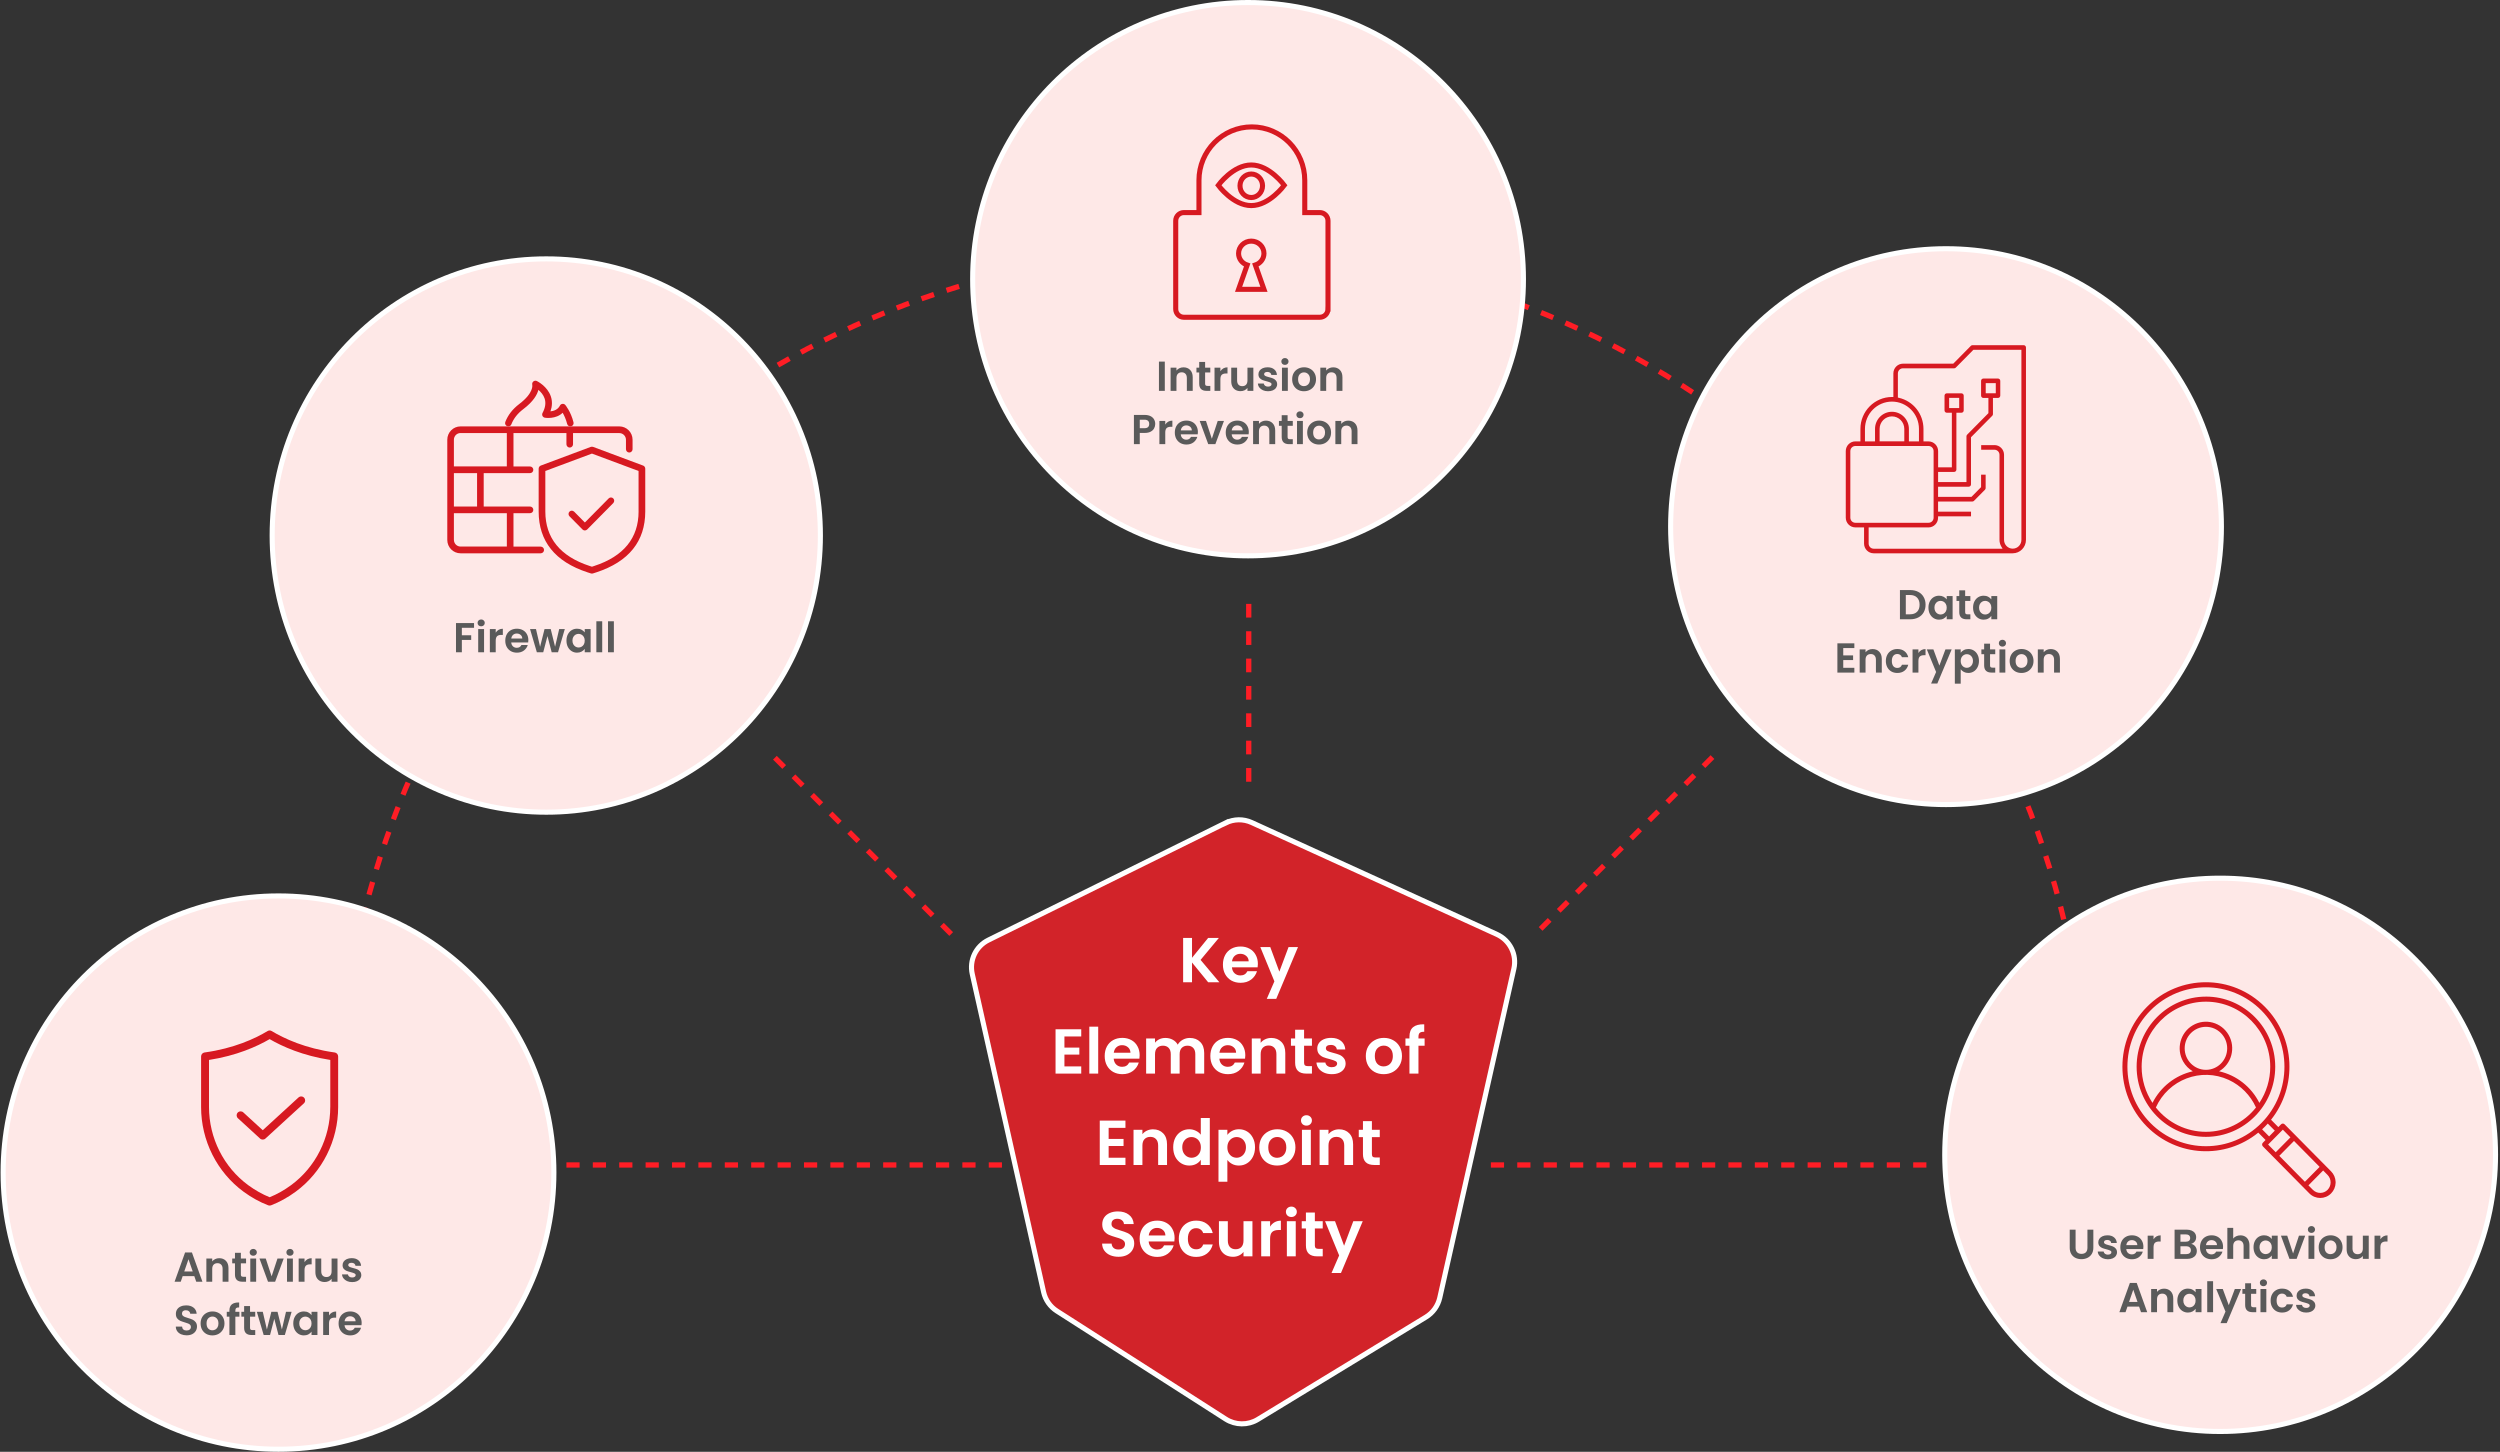 <svg width="985" height="572" viewBox="0 0 985 572" fill="none" xmlns="http://www.w3.org/2000/svg">
<rect x="0" y="0" width="985" height="572" fill="#333333" stroke="none"/>
<path d="M492 308V235" stroke="#FF1D25" stroke-width="2.08" stroke-miterlimit="10" stroke-dasharray="5.39 5.39"/>
<path d="M394.769 459H218.769" stroke="#FF1D25" stroke-width="2.08" stroke-miterlimit="10" stroke-dasharray="5.2 5.2"/>
<path d="M759 459H583" stroke="#FF1D25" stroke-width="2.08" stroke-miterlimit="10" stroke-dasharray="5.2 5.2"/>
<path d="M374.769 368L303.769 297" stroke="#FF1D25" stroke-width="2.08" stroke-miterlimit="10" stroke-dasharray="5.17 5.17"/>
<path d="M607 366L676 297" stroke="#FF1D25" stroke-width="2.08" stroke-miterlimit="10" stroke-dasharray="5.04 5.04"/>
<path d="M133 445C133 428.859 134.094 412.979 136.214 397.418C138.014 384.18 140.571 371.171 143.815 358.453C182.038 208.683 317.165 98 478 98C651.977 98 795.869 227.516 819.578 395.917C821.836 411.948 823 428.339 823 445" stroke="#FF1D25" stroke-width="2.08" stroke-miterlimit="10" stroke-dasharray="5.2 5.2"/>
<path d="M482.904 324.22L389.426 370.389C384.477 372.832 381.853 378.335 383.06 383.718L411.189 509.095C411.878 512.166 413.754 514.848 416.408 516.543L482.914 559.113C486.765 561.575 491.685 561.635 495.586 559.252L561.813 518.935C564.577 517.25 566.542 514.509 567.261 511.358L596.477 381.635C597.715 376.122 594.921 370.489 589.772 368.136L493.171 324.081C489.898 322.585 486.127 322.645 482.904 324.24V324.22Z" fill="#D22329" stroke="white" stroke-width="2" stroke-miterlimit="10"/>
<path d="M476.003 387L469.653 379.225V387H466.153V369.55H469.653V377.375L476.003 369.55H480.228L473.028 378.2L480.428 387H476.003ZM495.605 379.775C495.605 380.275 495.572 380.725 495.505 381.125H485.38C485.464 382.125 485.814 382.908 486.43 383.475C487.047 384.042 487.805 384.325 488.705 384.325C490.005 384.325 490.93 383.767 491.48 382.65H495.255C494.855 383.983 494.089 385.083 492.955 385.95C491.822 386.8 490.43 387.225 488.78 387.225C487.447 387.225 486.247 386.933 485.18 386.35C484.13 385.75 483.305 384.908 482.705 383.825C482.122 382.742 481.83 381.492 481.83 380.075C481.83 378.642 482.122 377.383 482.705 376.3C483.289 375.217 484.105 374.383 485.155 373.8C486.205 373.217 487.414 372.925 488.78 372.925C490.097 372.925 491.272 373.208 492.305 373.775C493.355 374.342 494.164 375.15 494.73 376.2C495.314 377.233 495.605 378.425 495.605 379.775ZM491.98 378.775C491.964 377.875 491.639 377.158 491.005 376.625C490.372 376.075 489.597 375.8 488.68 375.8C487.814 375.8 487.08 376.067 486.48 376.6C485.897 377.117 485.539 377.842 485.405 378.775H491.98ZM511.41 373.15L502.835 393.55H499.11L502.11 386.65L496.56 373.15H500.485L504.06 382.825L507.685 373.15H511.41ZM419.385 408.375V412.75H425.26V415.525H419.385V420.15H426.01V423H415.885V405.525H426.01V408.375H419.385ZM432.69 404.5V423H429.19V404.5H432.69ZM449.023 415.775C449.023 416.275 448.99 416.725 448.923 417.125H438.798C438.882 418.125 439.232 418.908 439.848 419.475C440.465 420.042 441.223 420.325 442.123 420.325C443.423 420.325 444.348 419.767 444.898 418.65H448.673C448.273 419.983 447.507 421.083 446.373 421.95C445.24 422.8 443.848 423.225 442.198 423.225C440.865 423.225 439.665 422.933 438.598 422.35C437.548 421.75 436.723 420.908 436.123 419.825C435.54 418.742 435.248 417.492 435.248 416.075C435.248 414.642 435.54 413.383 436.123 412.3C436.707 411.217 437.523 410.383 438.573 409.8C439.623 409.217 440.832 408.925 442.198 408.925C443.515 408.925 444.69 409.208 445.723 409.775C446.773 410.342 447.582 411.15 448.148 412.2C448.732 413.233 449.023 414.425 449.023 415.775ZM445.398 414.775C445.382 413.875 445.057 413.158 444.423 412.625C443.79 412.075 443.015 411.8 442.098 411.8C441.232 411.8 440.498 412.067 439.898 412.6C439.315 413.117 438.957 413.842 438.823 414.775H445.398ZM468.778 408.95C470.478 408.95 471.845 409.475 472.878 410.525C473.928 411.558 474.453 413.008 474.453 414.875V423H470.953V415.35C470.953 414.267 470.678 413.442 470.128 412.875C469.578 412.292 468.828 412 467.878 412C466.928 412 466.17 412.292 465.603 412.875C465.053 413.442 464.778 414.267 464.778 415.35V423H461.278V415.35C461.278 414.267 461.003 413.442 460.453 412.875C459.903 412.292 459.153 412 458.203 412C457.236 412 456.47 412.292 455.903 412.875C455.353 413.442 455.078 414.267 455.078 415.35V423H451.578V409.15H455.078V410.825C455.528 410.242 456.103 409.783 456.803 409.45C457.52 409.117 458.303 408.95 459.153 408.95C460.236 408.95 461.203 409.183 462.053 409.65C462.903 410.1 463.561 410.75 464.028 411.6C464.478 410.8 465.128 410.158 465.978 409.675C466.845 409.192 467.778 408.95 468.778 408.95ZM490.649 415.775C490.649 416.275 490.616 416.725 490.549 417.125H480.424C480.508 418.125 480.858 418.908 481.474 419.475C482.091 420.042 482.849 420.325 483.749 420.325C485.049 420.325 485.974 419.767 486.524 418.65H490.299C489.899 419.983 489.133 421.083 487.999 421.95C486.866 422.8 485.474 423.225 483.824 423.225C482.491 423.225 481.291 422.933 480.224 422.35C479.174 421.75 478.349 420.908 477.749 419.825C477.166 418.742 476.874 417.492 476.874 416.075C476.874 414.642 477.166 413.383 477.749 412.3C478.333 411.217 479.149 410.383 480.199 409.8C481.249 409.217 482.458 408.925 483.824 408.925C485.141 408.925 486.316 409.208 487.349 409.775C488.399 410.342 489.208 411.15 489.774 412.2C490.358 413.233 490.649 414.425 490.649 415.775ZM487.024 414.775C487.008 413.875 486.683 413.158 486.049 412.625C485.416 412.075 484.641 411.8 483.724 411.8C482.858 411.8 482.124 412.067 481.524 412.6C480.941 413.117 480.583 413.842 480.449 414.775H487.024ZM500.879 408.95C502.529 408.95 503.862 409.475 504.879 410.525C505.896 411.558 506.404 413.008 506.404 414.875V423H502.904V415.35C502.904 414.25 502.629 413.408 502.079 412.825C501.529 412.225 500.779 411.925 499.829 411.925C498.862 411.925 498.096 412.225 497.529 412.825C496.979 413.408 496.704 414.25 496.704 415.35V423H493.204V409.15H496.704V410.875C497.171 410.275 497.762 409.808 498.479 409.475C499.212 409.125 500.012 408.95 500.879 408.95ZM513.807 412.025V418.725C513.807 419.192 513.916 419.533 514.132 419.75C514.366 419.95 514.749 420.05 515.282 420.05H516.907V423H514.707C511.757 423 510.282 421.567 510.282 418.7V412.025H508.632V409.15H510.282V405.725H513.807V409.15H516.907V412.025H513.807ZM524.725 423.225C523.591 423.225 522.575 423.025 521.675 422.625C520.775 422.208 520.058 421.65 519.525 420.95C519.008 420.25 518.725 419.475 518.675 418.625H522.2C522.266 419.158 522.525 419.6 522.975 419.95C523.441 420.3 524.016 420.475 524.7 420.475C525.366 420.475 525.883 420.342 526.25 420.075C526.633 419.808 526.825 419.467 526.825 419.05C526.825 418.6 526.591 418.267 526.125 418.05C525.675 417.817 524.95 417.567 523.95 417.3C522.916 417.05 522.066 416.792 521.4 416.525C520.75 416.258 520.183 415.85 519.7 415.3C519.233 414.75 519 414.008 519 413.075C519 412.308 519.216 411.608 519.65 410.975C520.1 410.342 520.733 409.842 521.55 409.475C522.383 409.108 523.358 408.925 524.475 408.925C526.125 408.925 527.441 409.342 528.425 410.175C529.408 410.992 529.95 412.1 530.05 413.5H526.7C526.65 412.95 526.416 412.517 526 412.2C525.6 411.867 525.058 411.7 524.375 411.7C523.741 411.7 523.25 411.817 522.9 412.05C522.566 412.283 522.4 412.608 522.4 413.025C522.4 413.492 522.633 413.85 523.1 414.1C523.566 414.333 524.291 414.575 525.275 414.825C526.275 415.075 527.1 415.333 527.75 415.6C528.4 415.867 528.958 416.283 529.425 416.85C529.908 417.4 530.158 418.133 530.175 419.05C530.175 419.85 529.95 420.567 529.5 421.2C529.066 421.833 528.433 422.333 527.6 422.7C526.783 423.05 525.825 423.225 524.725 423.225ZM545.155 423.225C543.821 423.225 542.621 422.933 541.555 422.35C540.488 421.75 539.646 420.908 539.03 419.825C538.43 418.742 538.13 417.492 538.13 416.075C538.13 414.658 538.438 413.408 539.055 412.325C539.688 411.242 540.546 410.408 541.63 409.825C542.713 409.225 543.921 408.925 545.255 408.925C546.588 408.925 547.796 409.225 548.88 409.825C549.963 410.408 550.813 411.242 551.43 412.325C552.063 413.408 552.38 414.658 552.38 416.075C552.38 417.492 552.055 418.742 551.405 419.825C550.771 420.908 549.905 421.75 548.805 422.35C547.721 422.933 546.505 423.225 545.155 423.225ZM545.155 420.175C545.788 420.175 546.38 420.025 546.93 419.725C547.496 419.408 547.946 418.942 548.28 418.325C548.613 417.708 548.78 416.958 548.78 416.075C548.78 414.758 548.43 413.75 547.73 413.05C547.046 412.333 546.205 411.975 545.205 411.975C544.205 411.975 543.363 412.333 542.68 413.05C542.013 413.75 541.68 414.758 541.68 416.075C541.68 417.392 542.005 418.408 542.655 419.125C543.321 419.825 544.155 420.175 545.155 420.175ZM561.297 412.025H558.872V423H555.322V412.025H553.747V409.15H555.322V408.45C555.322 406.75 555.806 405.5 556.772 404.7C557.739 403.9 559.197 403.525 561.147 403.575V406.525C560.297 406.508 559.706 406.65 559.372 406.95C559.039 407.25 558.872 407.792 558.872 408.575V409.15H561.297V412.025ZM436.804 444.375V448.75H442.679V451.525H436.804V456.15H443.429V459H433.304V441.525H443.429V444.375H436.804ZM454.285 444.95C455.935 444.95 457.268 445.475 458.285 446.525C459.301 447.558 459.81 449.008 459.81 450.875V459H456.31V451.35C456.31 450.25 456.035 449.408 455.485 448.825C454.935 448.225 454.185 447.925 453.235 447.925C452.268 447.925 451.501 448.225 450.935 448.825C450.385 449.408 450.11 450.25 450.11 451.35V459H446.61V445.15H450.11V446.875C450.576 446.275 451.168 445.808 451.885 445.475C452.618 445.125 453.418 444.95 454.285 444.95ZM462.238 452.025C462.238 450.625 462.513 449.383 463.063 448.3C463.63 447.217 464.396 446.383 465.363 445.8C466.33 445.217 467.405 444.925 468.588 444.925C469.488 444.925 470.346 445.125 471.163 445.525C471.98 445.908 472.63 446.425 473.113 447.075V440.5H476.663V459H473.113V456.95C472.68 457.633 472.071 458.183 471.288 458.6C470.505 459.017 469.596 459.225 468.563 459.225C467.396 459.225 466.33 458.925 465.363 458.325C464.396 457.725 463.63 456.883 463.063 455.8C462.513 454.7 462.238 453.442 462.238 452.025ZM473.138 452.075C473.138 451.225 472.971 450.5 472.638 449.9C472.305 449.283 471.855 448.817 471.288 448.5C470.721 448.167 470.113 448 469.463 448C468.813 448 468.213 448.158 467.663 448.475C467.113 448.792 466.663 449.258 466.313 449.875C465.98 450.475 465.813 451.192 465.813 452.025C465.813 452.858 465.98 453.592 466.313 454.225C466.663 454.842 467.113 455.317 467.663 455.65C468.23 455.983 468.83 456.15 469.463 456.15C470.113 456.15 470.721 455.992 471.288 455.675C471.855 455.342 472.305 454.875 472.638 454.275C472.971 453.658 473.138 452.925 473.138 452.075ZM483.581 447.15C484.031 446.517 484.648 445.992 485.431 445.575C486.231 445.142 487.14 444.925 488.156 444.925C489.34 444.925 490.406 445.217 491.356 445.8C492.323 446.383 493.081 447.217 493.631 448.3C494.198 449.367 494.481 450.608 494.481 452.025C494.481 453.442 494.198 454.7 493.631 455.8C493.081 456.883 492.323 457.725 491.356 458.325C490.406 458.925 489.34 459.225 488.156 459.225C487.14 459.225 486.24 459.017 485.456 458.6C484.69 458.183 484.065 457.658 483.581 457.025V465.6H480.081V445.15H483.581V447.15ZM490.906 452.025C490.906 451.192 490.731 450.475 490.381 449.875C490.048 449.258 489.598 448.792 489.031 448.475C488.481 448.158 487.881 448 487.231 448C486.598 448 485.998 448.167 485.431 448.5C484.881 448.817 484.431 449.283 484.081 449.9C483.748 450.517 483.581 451.242 483.581 452.075C483.581 452.908 483.748 453.633 484.081 454.25C484.431 454.867 484.881 455.342 485.431 455.675C485.998 455.992 486.598 456.15 487.231 456.15C487.881 456.15 488.481 455.983 489.031 455.65C489.598 455.317 490.048 454.842 490.381 454.225C490.731 453.608 490.906 452.875 490.906 452.025ZM503.175 459.225C501.841 459.225 500.641 458.933 499.575 458.35C498.508 457.75 497.666 456.908 497.05 455.825C496.45 454.742 496.15 453.492 496.15 452.075C496.15 450.658 496.458 449.408 497.075 448.325C497.708 447.242 498.566 446.408 499.65 445.825C500.733 445.225 501.941 444.925 503.275 444.925C504.608 444.925 505.816 445.225 506.9 445.825C507.983 446.408 508.833 447.242 509.45 448.325C510.083 449.408 510.4 450.658 510.4 452.075C510.4 453.492 510.075 454.742 509.425 455.825C508.791 456.908 507.925 457.75 506.825 458.35C505.741 458.933 504.525 459.225 503.175 459.225ZM503.175 456.175C503.808 456.175 504.4 456.025 504.95 455.725C505.516 455.408 505.966 454.942 506.3 454.325C506.633 453.708 506.8 452.958 506.8 452.075C506.8 450.758 506.45 449.75 505.75 449.05C505.066 448.333 504.225 447.975 503.225 447.975C502.225 447.975 501.383 448.333 500.7 449.05C500.033 449.75 499.7 450.758 499.7 452.075C499.7 453.392 500.025 454.408 500.675 455.125C501.341 455.825 502.175 456.175 503.175 456.175ZM514.742 443.5C514.126 443.5 513.609 443.308 513.192 442.925C512.792 442.525 512.592 442.033 512.592 441.45C512.592 440.867 512.792 440.383 513.192 440C513.609 439.6 514.126 439.4 514.742 439.4C515.359 439.4 515.867 439.6 516.267 440C516.684 440.383 516.892 440.867 516.892 441.45C516.892 442.033 516.684 442.525 516.267 442.925C515.867 443.308 515.359 443.5 514.742 443.5ZM516.467 445.15V459H512.967V445.15H516.467ZM527.6 444.95C529.25 444.95 530.584 445.475 531.6 446.525C532.617 447.558 533.125 449.008 533.125 450.875V459H529.625V451.35C529.625 450.25 529.35 449.408 528.8 448.825C528.25 448.225 527.5 447.925 526.55 447.925C525.584 447.925 524.817 448.225 524.25 448.825C523.7 449.408 523.425 450.25 523.425 451.35V459H519.925V445.15H523.425V446.875C523.892 446.275 524.484 445.808 525.2 445.475C525.934 445.125 526.734 444.95 527.6 444.95ZM540.529 448.025V454.725C540.529 455.192 540.637 455.533 540.854 455.75C541.087 455.95 541.47 456.05 542.004 456.05H543.629V459H541.429C538.479 459 537.004 457.567 537.004 454.7V448.025H535.354V445.15H537.004V441.725H540.529V445.15H543.629V448.025H540.529ZM440.708 495.175C439.492 495.175 438.392 494.967 437.408 494.55C436.442 494.133 435.675 493.533 435.108 492.75C434.542 491.967 434.25 491.042 434.233 489.975H437.983C438.033 490.692 438.283 491.258 438.733 491.675C439.2 492.092 439.833 492.3 440.633 492.3C441.45 492.3 442.092 492.108 442.558 491.725C443.025 491.325 443.258 490.808 443.258 490.175C443.258 489.658 443.1 489.233 442.783 488.9C442.467 488.567 442.067 488.308 441.583 488.125C441.117 487.925 440.467 487.708 439.633 487.475C438.5 487.142 437.575 486.817 436.858 486.5C436.158 486.167 435.55 485.675 435.033 485.025C434.533 484.358 434.283 483.475 434.283 482.375C434.283 481.342 434.542 480.442 435.058 479.675C435.575 478.908 436.3 478.325 437.233 477.925C438.167 477.508 439.233 477.3 440.433 477.3C442.233 477.3 443.692 477.742 444.808 478.625C445.942 479.492 446.567 480.708 446.683 482.275H442.833C442.8 481.675 442.542 481.183 442.058 480.8C441.592 480.4 440.967 480.2 440.183 480.2C439.5 480.2 438.95 480.375 438.533 480.725C438.133 481.075 437.933 481.583 437.933 482.25C437.933 482.717 438.083 483.108 438.383 483.425C438.7 483.725 439.083 483.975 439.533 484.175C440 484.358 440.65 484.575 441.483 484.825C442.617 485.158 443.542 485.492 444.258 485.825C444.975 486.158 445.592 486.658 446.108 487.325C446.625 487.992 446.883 488.867 446.883 489.95C446.883 490.883 446.642 491.75 446.158 492.55C445.675 493.35 444.967 493.992 444.033 494.475C443.1 494.942 441.992 495.175 440.708 495.175ZM462.793 487.775C462.793 488.275 462.76 488.725 462.693 489.125H452.568C452.651 490.125 453.001 490.908 453.618 491.475C454.235 492.042 454.993 492.325 455.893 492.325C457.193 492.325 458.118 491.767 458.668 490.65H462.443C462.043 491.983 461.276 493.083 460.143 493.95C459.01 494.8 457.618 495.225 455.968 495.225C454.635 495.225 453.435 494.933 452.368 494.35C451.318 493.75 450.493 492.908 449.893 491.825C449.31 490.742 449.018 489.492 449.018 488.075C449.018 486.642 449.31 485.383 449.893 484.3C450.476 483.217 451.293 482.383 452.343 481.8C453.393 481.217 454.601 480.925 455.968 480.925C457.285 480.925 458.46 481.208 459.493 481.775C460.543 482.342 461.351 483.15 461.918 484.2C462.501 485.233 462.793 486.425 462.793 487.775ZM459.168 486.775C459.151 485.875 458.826 485.158 458.193 484.625C457.56 484.075 456.785 483.8 455.868 483.8C455.001 483.8 454.268 484.067 453.668 484.6C453.085 485.117 452.726 485.842 452.593 486.775H459.168ZM464.448 488.075C464.448 486.642 464.739 485.392 465.323 484.325C465.906 483.242 466.714 482.408 467.748 481.825C468.781 481.225 469.964 480.925 471.298 480.925C473.014 480.925 474.431 481.358 475.548 482.225C476.681 483.075 477.439 484.275 477.823 485.825H474.048C473.848 485.225 473.506 484.758 473.023 484.425C472.556 484.075 471.973 483.9 471.273 483.9C470.273 483.9 469.481 484.267 468.898 485C468.314 485.717 468.023 486.742 468.023 488.075C468.023 489.392 468.314 490.417 468.898 491.15C469.481 491.867 470.273 492.225 471.273 492.225C472.689 492.225 473.614 491.592 474.048 490.325H477.823C477.439 491.825 476.681 493.017 475.548 493.9C474.414 494.783 472.998 495.225 471.298 495.225C469.964 495.225 468.781 494.933 467.748 494.35C466.714 493.75 465.906 492.917 465.323 491.85C464.739 490.767 464.448 489.508 464.448 488.075ZM493.462 481.15V495H489.937V493.25C489.487 493.85 488.895 494.325 488.162 494.675C487.445 495.008 486.662 495.175 485.812 495.175C484.728 495.175 483.77 494.95 482.937 494.5C482.103 494.033 481.445 493.358 480.962 492.475C480.495 491.575 480.262 490.508 480.262 489.275V481.15H483.762V488.775C483.762 489.875 484.037 490.725 484.587 491.325C485.137 491.908 485.887 492.2 486.837 492.2C487.803 492.2 488.562 491.908 489.112 491.325C489.662 490.725 489.937 489.875 489.937 488.775V481.15H493.462ZM500.415 483.3C500.865 482.567 501.448 481.992 502.165 481.575C502.898 481.158 503.732 480.95 504.665 480.95V484.625H503.74C502.64 484.625 501.807 484.883 501.24 485.4C500.69 485.917 500.415 486.817 500.415 488.1V495H496.915V481.15H500.415V483.3ZM508.797 479.5C508.181 479.5 507.664 479.308 507.247 478.925C506.847 478.525 506.647 478.033 506.647 477.45C506.647 476.867 506.847 476.383 507.247 476C507.664 475.6 508.181 475.4 508.797 475.4C509.414 475.4 509.922 475.6 510.322 476C510.739 476.383 510.947 476.867 510.947 477.45C510.947 478.033 510.739 478.525 510.322 478.925C509.922 479.308 509.414 479.5 508.797 479.5ZM510.522 481.15V495H507.022V481.15H510.522ZM518.055 484.025V490.725C518.055 491.192 518.164 491.533 518.38 491.75C518.614 491.95 518.997 492.05 519.53 492.05H521.155V495H518.955C516.005 495 514.53 493.567 514.53 490.7V484.025H512.88V481.15H514.53V477.725H518.055V481.15H521.155V484.025H518.055ZM536.923 481.15L528.348 501.55H524.623L527.623 494.65L522.073 481.15H525.998L529.573 490.825L533.198 481.15H536.923Z" fill="white"/>
<path d="M491.731 219C551.654 219 600.231 170.199 600.231 110C600.231 49.801 551.654 1 491.731 1C431.809 1 383.231 49.801 383.231 110C383.231 170.199 431.809 219 491.731 219Z" fill="#FEE8E7" stroke="white" stroke-width="2" stroke-miterlimit="10"/>
<path d="M215.231 320C274.878 320 323.231 271.199 323.231 211C323.231 150.801 274.878 102 215.231 102C155.585 102 107.231 150.801 107.231 211C107.231 271.199 155.585 320 215.231 320Z" fill="#FEE8E7" stroke="white" stroke-width="2" stroke-miterlimit="10"/>
<path d="M199.823 167.904C199.98 167.973 200.128 167.992 200.285 167.992C200.796 167.992 201.287 167.689 201.484 167.169C202.358 164.904 203.931 162.894 206.142 161.227C210.181 158.178 211.645 155.492 212.126 153.609C213.05 154.384 214.102 155.541 214.593 157.041C215.143 158.757 214.868 160.659 213.768 162.688C213.571 163.051 213.561 163.482 213.738 163.875C213.915 164.247 214.279 164.502 214.682 164.581C214.888 164.62 219.025 165.247 221.688 162.629C222.268 163.63 222.976 165.13 223.457 167.022C223.624 167.718 224.322 168.13 225.02 167.963C225.717 167.796 226.13 167.1 225.963 166.404C224.921 162.208 222.818 159.678 222.74 159.571C222.455 159.237 222.042 159.07 221.61 159.12C221.187 159.169 220.794 159.423 220.607 159.816C219.782 161.433 218.16 161.943 216.883 162.08C217.59 160.061 217.659 158.1 217.05 156.247C215.713 152.198 211.674 150.198 211.507 150.119C211.055 149.903 210.525 149.992 210.141 150.296C209.758 150.619 209.591 151.149 209.719 151.629C209.719 151.658 210.426 154.757 204.589 159.178C201.985 161.149 200.137 163.531 199.086 166.257C198.83 166.924 199.165 167.659 199.823 167.914V167.885V167.904Z" fill="#D71921"/>
<path d="M226.187 201.584C225.687 201.079 224.874 201.079 224.375 201.584C223.875 202.09 223.875 202.913 224.375 203.418L229.518 208.623C229.772 208.881 230.096 209 230.429 209C230.762 209 231.085 208.871 231.34 208.623L241.625 198.213C242.125 197.708 242.125 196.885 241.625 196.379C241.126 195.874 240.313 195.874 239.813 196.379L230.438 205.867L226.207 201.584H226.177H226.187Z" fill="#D71921"/>
<path d="M493 65C485.817 65 480 73 480 73C480 73 485.827 81 493 81C500.173 81 506 73 506 73C506 73 500.173 65 493 65ZM493 77.825C490.543 77.825 488.559 75.755 488.559 73.195C488.559 70.634 490.543 68.565 493 68.565C495.457 68.565 497.441 70.634 497.441 73.195C497.441 75.755 495.447 77.825 493 77.825Z" stroke="#D71921" stroke-width="2" stroke-miterlimit="10"/>
<path d="M498 99.851C498 97.174 495.759 95 493 95C490.241 95 488 97.174 488 99.851C488 101.984 489.421 103.765 491.382 104.419L488 114H498L494.618 104.419C496.579 103.765 498 101.974 498 99.851Z" stroke="#D71921" stroke-width="2" stroke-miterlimit="10"/>
<path d="M745.013 203C742.819 203 741.031 201.22 741.031 199.037V195.706L740.802 195.54C738.64 193.936 737.601 191.195 738.141 188.566C738.682 185.938 740.73 183.828 743.349 183.197C743.9 183.062 744.462 183 745.013 183C747.705 183 750.19 184.562 751.333 186.983C752.747 189.963 751.853 193.554 749.213 195.54L748.984 195.706V199.037C748.984 201.22 747.196 203 745.002 203H745.013ZM745.023 184.883C744.607 184.883 744.181 184.935 743.776 185.028C741.946 185.473 740.532 186.87 740.064 188.68C739.472 190.894 740.459 193.233 742.455 194.361C742.746 194.526 742.923 194.837 742.923 195.178V199.037C742.923 200.186 743.859 201.117 745.013 201.117C746.167 201.117 747.102 200.186 747.102 199.037V195.178C747.102 194.847 747.289 194.536 747.58 194.361C749.046 193.523 750.003 192.022 750.127 190.336C750.252 188.649 749.535 187.025 748.204 185.98C747.321 185.266 746.198 184.883 745.054 184.883H745.033H745.023Z" fill="#D71921"/>
<path d="M109.731 571C169.654 571 218.231 522.199 218.231 462C218.231 401.801 169.654 353 109.731 353C49.809 353 1.231 401.801 1.231 462C1.231 522.199 49.809 571 109.731 571Z" fill="#FEE8E7" stroke="white" stroke-width="2" stroke-miterlimit="10"/>
<path d="M874.731 564C934.654 564 983.231 515.199 983.231 455C983.231 394.801 934.654 346 874.731 346C814.809 346 766.231 394.801 766.231 455C766.231 515.199 814.809 564 874.731 564Z" fill="#FEE8E7" stroke="white" stroke-width="2" stroke-miterlimit="10"/>
<path d="M766.731 317C826.654 317 875.231 267.975 875.231 207.5C875.231 147.025 826.654 98 766.731 98C706.809 98 658.231 147.025 658.231 207.5C658.231 267.975 706.809 317 766.731 317Z" fill="#FEE8E7" stroke="white" stroke-width="2" stroke-miterlimit="10"/>
<path d="M523.221 121.76C523.221 123.551 521.788 125 520.016 125H466.436C464.675 125 463.231 123.551 463.231 121.76V86.997C463.231 85.206 464.665 83.757 466.436 83.757H472.389V71.069C472.389 59.428 481.715 50 493.231 50C504.748 50 514.074 59.428 514.074 71.069V83.757H520.026C521.788 83.757 523.231 85.206 523.231 86.997V121.76H523.221Z" stroke="#D71921" stroke-width="2" stroke-miterlimit="10"/>
<path d="M131.885 414.678C120.246 413.069 111.942 409.185 107.033 406.226C106.538 405.925 105.935 405.925 105.44 406.226C100.531 409.185 92.227 413.069 80.578 414.678C79.805 414.789 79.231 415.453 79.231 416.248V436.191C79.231 449.372 85.487 461.839 95.968 469.536C99.056 471.8 102.322 473.611 105.677 474.899C105.855 474.97 106.043 475 106.231 475C106.419 475 106.608 474.97 106.786 474.899C110.131 473.611 113.397 471.8 116.485 469.536C126.976 461.839 133.231 449.372 133.231 436.201V416.248C133.231 415.453 132.647 414.789 131.885 414.678ZM130.124 436.191C130.124 448.356 124.344 459.857 114.674 466.96C111.972 468.943 109.141 470.543 106.231 471.71C103.332 470.532 100.501 468.933 97.799 466.96C88.129 459.857 82.349 448.356 82.349 436.191V417.617C93.226 415.926 101.213 412.334 106.241 409.416C111.279 412.344 119.256 415.926 130.134 417.617V436.191H130.124Z" fill="#D71921"/>
<path d="M95.865 438.284C95.237 437.708 94.241 437.748 93.644 438.383C93.056 439.019 93.106 440.002 93.733 440.588L102.467 448.593C102.766 448.871 103.154 449 103.533 449C103.911 449 104.3 448.861 104.589 448.583L119.726 434.719C120.363 434.133 120.403 433.15 119.816 432.504C119.238 431.868 118.242 431.829 117.595 432.415L103.523 445.306L95.845 438.274L95.865 438.284Z" fill="#D71921"/>
<path d="M213.049 215.353H202.31V202.199H208.827C209.542 202.199 210.129 201.607 210.129 200.886C210.129 200.164 209.542 199.572 208.827 199.572H190.577V186.418H208.827C209.542 186.418 210.129 185.826 210.129 185.104C210.129 184.383 209.542 183.791 208.827 183.791H202.31V170.637H223.173V175.028C223.173 175.75 223.759 176.342 224.474 176.342C225.19 176.342 225.776 175.75 225.776 175.028V170.637H244.026C245.456 170.637 246.629 171.82 246.629 173.264V176.983C246.629 177.705 247.215 178.297 247.93 178.297C248.645 178.297 249.231 177.705 249.231 176.983V173.264C249.231 170.356 246.897 168 244.016 168H181.447C178.566 168 176.231 170.356 176.231 173.264V212.736C176.231 215.644 178.566 218 181.447 218H213.049C213.765 218 214.351 217.408 214.351 216.687C214.351 215.965 213.765 215.373 213.049 215.373V215.353ZM187.964 199.562H178.834V186.408H187.964V199.562ZM178.834 173.244C178.834 171.8 180.007 170.617 181.437 170.617H199.687V183.771H178.834V173.244ZM178.834 212.716V202.189H199.697V215.343H181.447C180.017 215.343 178.844 214.16 178.844 212.716H178.834Z" fill="#D71921"/>
<path d="M253.372 183.432L233.686 176.075C233.386 175.975 233.066 175.975 232.767 176.075L213.081 183.432C212.571 183.633 212.231 184.114 212.231 184.665V201.534C212.231 213.251 218.71 221.319 231.477 225.499L232.817 225.93C232.947 225.97 233.096 226 233.226 226C233.356 226 233.506 225.97 233.636 225.93L234.966 225.499C247.743 221.319 254.231 213.251 254.231 201.534V184.665C254.231 184.114 253.892 183.623 253.382 183.432H253.372ZM251.602 201.514C251.602 211.968 245.733 219.194 234.146 222.983L233.226 223.284L232.297 222.983C220.719 219.194 214.861 211.968 214.861 201.514V185.567L233.226 178.711L251.592 185.567V201.514H251.602Z" fill="#D71921"/>
<path d="M738.224 218C736.139 218 734.438 216.281 734.438 214.172V207.795H731.018C728.932 207.795 727.231 206.076 727.231 203.967V177.73C727.231 175.621 728.932 173.902 731.018 173.902H733.005V168.984C733.005 162.057 738.59 156.42 745.441 156.41H745.985V147.115C745.985 145.006 747.685 143.286 749.771 143.286H769.582L776.512 136.27C776.68 136.1 776.908 136 777.145 136H797.332C797.826 136 798.231 136.41 798.231 136.91V212.713C798.231 215.631 795.889 218 793.002 218H738.224ZM785.805 175.361C787.891 175.361 789.591 177.08 789.591 179.189V212.713C789.591 214.622 791.124 216.171 793.012 216.171C794.9 216.171 796.432 214.622 796.432 212.713V137.819H777.521L770.571 144.846C770.403 145.016 770.175 145.116 769.938 145.116H749.751C748.654 145.116 747.764 146.015 747.764 147.125V156.64L748.18 156.74C753.864 158.059 757.838 163.097 757.848 168.994V173.912H759.835C761.921 173.912 763.621 175.631 763.621 177.74V184.117H769.029V162.617H767.042C766.547 162.617 766.142 162.207 766.142 161.707V155.88C766.142 155.381 766.547 154.971 767.042 154.971H772.805C773.299 154.971 773.705 155.381 773.705 155.88V161.707C773.705 162.207 773.299 162.617 772.805 162.617H770.818V185.026C770.818 185.526 770.413 185.936 769.918 185.936H763.611V189.944H774.782V171.902C774.782 171.663 774.881 171.433 775.049 171.263L783.432 162.787V156.79H781.445C780.951 156.79 780.546 156.38 780.546 155.88V150.053C780.546 149.553 780.951 149.144 781.445 149.144H787.209C787.703 149.144 788.108 149.553 788.108 150.053V155.88C788.108 156.38 787.703 156.79 787.209 156.79H785.222V163.167C785.222 163.407 785.123 163.637 784.955 163.806L776.572 172.282V190.853C776.572 191.353 776.166 191.763 775.672 191.763H763.601V195.771H776.75L780.546 191.933V187.025H782.345V192.313C782.345 192.552 782.246 192.782 782.078 192.952L777.748 197.33C777.58 197.5 777.353 197.6 777.115 197.6H763.601V201.608H776.581V203.427H763.601V203.977C763.601 206.086 761.901 207.805 759.815 207.805H736.247V214.182C736.247 215.291 737.137 216.191 738.234 216.191H789.008L788.524 215.361C788.049 214.562 787.802 213.652 787.802 212.723V179.199C787.802 178.089 786.912 177.19 785.815 177.19H780.585V175.371H785.815L785.805 175.361ZM731.018 175.721C729.92 175.721 729.031 176.62 729.031 177.73V203.967C729.031 205.076 729.92 205.976 731.018 205.976H759.855C760.952 205.976 761.842 205.076 761.842 203.967V177.73C761.842 176.62 760.952 175.721 759.855 175.721H731.018ZM745.431 162.237C749.109 162.237 752.104 165.266 752.104 168.984V173.902H756.068V168.984C756.068 163.057 751.303 158.229 745.431 158.229C739.559 158.229 734.794 163.057 734.794 168.984V173.902H738.758V168.984C738.758 165.266 741.754 162.237 745.431 162.237ZM745.431 164.056C742.752 164.056 740.567 166.265 740.567 168.974V173.892H750.295V168.974C750.295 166.265 748.11 164.056 745.431 164.056ZM767.961 160.778H771.925V156.77H767.961V160.778ZM782.375 154.951H786.339V150.943H782.375V154.951Z" fill="#D71921"/>
<path fill-rule="evenodd" clip-rule="evenodd" d="M917.066 468.795C915.469 470.411 912.88 470.411 911.272 468.795L909.526 467.028L915.32 461.164L917.066 462.931C918.654 464.558 918.654 467.168 917.066 468.795ZM920.231 466.074V465.662C920.182 464.106 919.547 462.63 918.456 461.525L900.131 442.981C899.744 442.589 899.119 442.589 898.742 442.981L897.66 444.075L894.793 441.174C905.2 428.101 904.397 408.874 892.422 396.745C879.583 383.753 858.699 383.753 845.86 396.735C833.022 409.717 833.022 430.862 845.86 443.844C857.756 455.853 876.666 456.887 889.763 446.254L892.63 449.156L891.558 450.25C891.172 450.632 891.172 451.264 891.558 451.656L909.883 470.2C912.255 472.6 916.094 472.6 918.456 470.2C919.547 469.096 920.182 467.62 920.231 466.064V466.074ZM899.436 445.089L902.432 448.122L896.638 453.985L893.642 450.953L899.436 445.089ZM891.271 444.959C891.658 444.597 892.035 444.236 892.412 443.854C892.779 443.473 893.146 443.091 893.503 442.69L896.271 445.481L894.029 447.75L891.271 444.959ZM847.259 442.439C835.185 430.23 835.185 410.36 847.259 398.151C859.353 385.942 878.928 385.942 891.023 398.151C903.087 410.36 903.087 430.23 891.023 442.449C878.958 454.658 859.324 454.658 847.259 442.449V442.439ZM913.921 459.748L903.831 449.537L898.037 455.401L908.127 465.622L913.921 459.758V459.748ZM869.136 445.933C861.467 445.933 854.204 442.409 849.402 436.354C854.363 425.33 867.211 420.451 878.105 425.471C882.867 427.67 886.697 431.535 888.86 436.354C884.058 442.409 876.795 445.933 869.126 445.933H869.136ZM869.136 421.515C864.513 421.515 860.762 417.72 860.762 413.041C860.762 408.362 864.513 404.567 869.136 404.567C873.759 404.567 877.51 408.362 877.51 413.041C877.51 417.72 873.759 421.515 869.136 421.515ZM869.136 394.657C883.105 394.657 894.475 406.153 894.475 420.29C894.475 425.37 892.987 430.33 890.189 434.537C886.995 428.202 881.181 423.633 874.325 422.087C879.266 419.196 880.962 412.79 878.095 407.78C875.238 402.78 868.908 401.063 863.957 403.964C859.016 406.856 857.319 413.262 860.187 418.272C861.09 419.858 862.389 421.173 863.957 422.087C857.101 423.643 851.277 428.202 848.083 434.537C845.285 430.32 843.797 425.36 843.806 420.29C843.806 406.153 855.167 394.657 869.146 394.657H869.136ZM869.136 392.659C884.197 392.659 896.44 405.049 896.44 420.29C896.44 435.531 884.197 447.921 869.136 447.921C854.075 447.921 841.832 435.531 841.832 420.29C841.832 405.049 854.085 392.669 869.136 392.669V392.659Z" fill="#D71921"/>
<path d="M76.557 502.805H71.97L71.211 505H68.786L72.927 493.466H75.617L79.758 505H77.316L76.557 502.805ZM75.93 500.957L74.264 496.139L72.597 500.957H75.93ZM86.372 495.727C87.461 495.727 88.341 496.073 89.012 496.766C89.683 497.448 90.018 498.405 90.018 499.637V505H87.708V499.951C87.708 499.225 87.527 498.669 87.164 498.284C86.801 497.888 86.306 497.69 85.679 497.69C85.041 497.69 84.535 497.888 84.161 498.284C83.798 498.669 83.616 499.225 83.616 499.951V505H81.306V495.859H83.616V496.997C83.924 496.601 84.315 496.293 84.788 496.073C85.272 495.842 85.8 495.727 86.372 495.727ZM94.904 497.756V502.178C94.904 502.486 94.976 502.712 95.119 502.855C95.273 502.987 95.526 503.053 95.878 503.053H96.95V505H95.498C93.551 505 92.578 504.054 92.578 502.162V497.756H91.489V495.859H92.578V493.598H94.904V495.859H96.95V497.756H94.904ZM99.783 494.77C99.376 494.77 99.035 494.643 98.76 494.39C98.496 494.126 98.364 493.802 98.364 493.417C98.364 493.032 98.496 492.713 98.76 492.46C99.035 492.196 99.376 492.064 99.783 492.064C100.19 492.064 100.526 492.196 100.79 492.46C101.065 492.713 101.202 493.032 101.202 493.417C101.202 493.802 101.065 494.126 100.79 494.39C100.526 494.643 100.19 494.77 99.783 494.77ZM100.922 495.859V505H98.612V495.859H100.922ZM107.016 502.871L109.326 495.859H111.784L108.402 505H105.597L102.231 495.859H104.706L107.016 502.871ZM114.253 494.77C113.846 494.77 113.505 494.643 113.23 494.39C112.966 494.126 112.834 493.802 112.834 493.417C112.834 493.032 112.966 492.713 113.23 492.46C113.505 492.196 113.846 492.064 114.253 492.064C114.66 492.064 114.996 492.196 115.26 492.46C115.535 492.713 115.672 493.032 115.672 493.417C115.672 493.802 115.535 494.126 115.26 494.39C114.996 494.643 114.66 494.77 114.253 494.77ZM115.392 495.859V505H113.082V495.859H115.392ZM119.984 497.278C120.281 496.794 120.666 496.414 121.139 496.139C121.623 495.864 122.173 495.727 122.789 495.727V498.152H122.178C121.452 498.152 120.902 498.323 120.528 498.664C120.165 499.005 119.984 499.599 119.984 500.446V505H117.674V495.859H119.984V497.278ZM132.974 495.859V505H130.648V503.845C130.351 504.241 129.96 504.554 129.476 504.785C129.003 505.006 128.486 505.116 127.925 505.116C127.21 505.116 126.578 504.967 126.028 504.67C125.478 504.362 125.043 503.916 124.724 503.333C124.416 502.739 124.262 502.035 124.262 501.221V495.859H126.572V500.891C126.572 501.617 126.754 502.178 127.117 502.575C127.48 502.959 127.975 503.152 128.602 503.152C129.24 503.152 129.74 502.959 130.103 502.575C130.466 502.178 130.648 501.617 130.648 500.891V495.859H132.974ZM138.751 505.149C138.003 505.149 137.332 505.017 136.738 504.752C136.144 504.477 135.671 504.109 135.319 503.647C134.978 503.185 134.791 502.673 134.758 502.112H137.085C137.129 502.464 137.299 502.756 137.596 502.987C137.904 503.218 138.284 503.333 138.735 503.333C139.175 503.333 139.516 503.245 139.758 503.069C140.011 502.893 140.137 502.668 140.137 502.393C140.137 502.096 139.983 501.876 139.675 501.733C139.378 501.579 138.9 501.414 138.24 501.238C137.558 501.073 136.997 500.902 136.557 500.726C136.128 500.55 135.754 500.281 135.435 499.918C135.127 499.555 134.973 499.065 134.973 498.449C134.973 497.943 135.116 497.481 135.402 497.063C135.699 496.645 136.117 496.315 136.656 496.073C137.206 495.831 137.849 495.71 138.586 495.71C139.675 495.71 140.544 495.985 141.193 496.535C141.842 497.074 142.2 497.806 142.266 498.73H140.055C140.022 498.367 139.868 498.081 139.593 497.872C139.329 497.652 138.971 497.542 138.52 497.542C138.102 497.542 137.778 497.619 137.547 497.773C137.327 497.927 137.217 498.141 137.217 498.416C137.217 498.724 137.371 498.961 137.679 499.126C137.987 499.28 138.465 499.439 139.114 499.604C139.774 499.769 140.319 499.94 140.748 500.116C141.177 500.292 141.545 500.567 141.853 500.941C142.172 501.304 142.337 501.788 142.348 502.393C142.348 502.921 142.2 503.394 141.903 503.812C141.617 504.23 141.199 504.56 140.649 504.802C140.11 505.033 139.477 505.149 138.751 505.149ZM73.536 526.116C72.733 526.116 72.007 525.978 71.358 525.703C70.72 525.428 70.214 525.032 69.84 524.515C69.466 523.998 69.274 523.387 69.263 522.683H71.738C71.771 523.156 71.936 523.53 72.233 523.805C72.541 524.08 72.959 524.218 73.487 524.218C74.026 524.218 74.449 524.091 74.757 523.838C75.065 523.574 75.219 523.233 75.219 522.815C75.219 522.474 75.115 522.194 74.906 521.974C74.697 521.754 74.433 521.583 74.114 521.462C73.806 521.33 73.377 521.187 72.827 521.033C72.079 520.813 71.468 520.599 70.995 520.39C70.533 520.17 70.132 519.845 69.791 519.416C69.461 518.976 69.296 518.393 69.296 517.668C69.296 516.985 69.466 516.391 69.807 515.885C70.148 515.379 70.627 514.994 71.243 514.73C71.859 514.455 72.563 514.318 73.355 514.318C74.543 514.318 75.505 514.609 76.242 515.192C76.99 515.764 77.403 516.567 77.48 517.601H74.939C74.917 517.205 74.746 516.881 74.427 516.628C74.119 516.364 73.707 516.232 73.19 516.232C72.739 516.232 72.376 516.347 72.101 516.578C71.837 516.809 71.705 517.145 71.705 517.585C71.705 517.893 71.804 518.151 72.002 518.36C72.211 518.558 72.464 518.723 72.761 518.855C73.069 518.976 73.498 519.119 74.048 519.284C74.796 519.504 75.406 519.724 75.879 519.944C76.352 520.164 76.759 520.494 77.1 520.934C77.441 521.374 77.612 521.952 77.612 522.667C77.612 523.283 77.452 523.855 77.133 524.383C76.814 524.911 76.347 525.334 75.731 525.653C75.115 525.961 74.383 526.116 73.536 526.116ZM83.673 526.149C82.793 526.149 82.001 525.956 81.297 525.571C80.593 525.175 80.038 524.619 79.631 523.904C79.235 523.189 79.037 522.364 79.037 521.429C79.037 520.494 79.24 519.669 79.647 518.954C80.065 518.239 80.632 517.689 81.347 517.304C82.062 516.908 82.859 516.71 83.739 516.71C84.619 516.71 85.417 516.908 86.132 517.304C86.847 517.689 87.408 518.239 87.815 518.954C88.233 519.669 88.442 520.494 88.442 521.429C88.442 522.364 88.227 523.189 87.798 523.904C87.38 524.619 86.808 525.175 86.082 525.571C85.367 525.956 84.564 526.149 83.673 526.149ZM83.673 524.135C84.091 524.135 84.482 524.036 84.845 523.838C85.219 523.629 85.516 523.321 85.736 522.914C85.956 522.507 86.066 522.012 86.066 521.429C86.066 520.56 85.835 519.895 85.373 519.433C84.922 518.96 84.366 518.723 83.706 518.723C83.046 518.723 82.491 518.96 82.04 519.433C81.6 519.895 81.38 520.56 81.38 521.429C81.38 522.298 81.594 522.969 82.023 523.442C82.463 523.904 83.013 524.135 83.673 524.135ZM94.327 518.756H92.727V526H90.384V518.756H89.344V516.859H90.384V516.397C90.384 515.275 90.703 514.45 91.341 513.922C91.979 513.394 92.941 513.146 94.228 513.179V515.126C93.667 515.115 93.277 515.209 93.057 515.407C92.837 515.605 92.727 515.962 92.727 516.479V516.859H94.327V518.756ZM98.514 518.756V523.178C98.514 523.486 98.585 523.712 98.728 523.855C98.882 523.987 99.135 524.053 99.487 524.053H100.56V526H99.108C97.161 526 96.187 525.054 96.187 523.162V518.756H95.098V516.859H96.187V514.598H98.514V516.859H100.56V518.756H98.514ZM114.893 516.859L112.22 526H109.729L108.062 519.614L106.396 526H103.888L101.198 516.859H103.541L105.158 523.822L106.907 516.859H109.349L111.065 523.805L112.682 516.859H114.893ZM115.549 521.396C115.549 520.472 115.731 519.653 116.094 518.938C116.468 518.223 116.968 517.673 117.595 517.288C118.233 516.903 118.943 516.71 119.724 516.71C120.406 516.71 121 516.848 121.506 517.123C122.023 517.398 122.435 517.744 122.743 518.162V516.859H125.07V526H122.743V524.663C122.446 525.092 122.034 525.45 121.506 525.736C120.989 526.011 120.389 526.149 119.707 526.149C118.937 526.149 118.233 525.951 117.595 525.554C116.968 525.158 116.468 524.603 116.094 523.888C115.731 523.162 115.549 522.331 115.549 521.396ZM122.743 521.429C122.743 520.868 122.633 520.39 122.413 519.994C122.193 519.587 121.896 519.279 121.522 519.07C121.148 518.85 120.747 518.74 120.318 518.74C119.889 518.74 119.493 518.844 119.13 519.053C118.767 519.262 118.47 519.57 118.239 519.977C118.019 520.373 117.909 520.846 117.909 521.396C117.909 521.946 118.019 522.43 118.239 522.848C118.47 523.255 118.767 523.569 119.13 523.789C119.504 524.009 119.9 524.119 120.318 524.119C120.747 524.119 121.148 524.014 121.522 523.805C121.896 523.585 122.193 523.277 122.413 522.881C122.633 522.474 122.743 521.99 122.743 521.429ZM129.636 518.278C129.933 517.794 130.318 517.414 130.791 517.139C131.275 516.864 131.825 516.727 132.441 516.727V519.152H131.83C131.104 519.152 130.554 519.323 130.18 519.664C129.817 520.005 129.636 520.599 129.636 521.446V526H127.326V516.859H129.636V518.278ZM142.494 521.231C142.494 521.561 142.472 521.858 142.428 522.122H135.746C135.801 522.782 136.032 523.299 136.439 523.673C136.846 524.047 137.346 524.234 137.94 524.234C138.798 524.234 139.409 523.866 139.772 523.129H142.263C141.999 524.009 141.493 524.735 140.745 525.307C139.997 525.868 139.079 526.149 137.99 526.149C137.11 526.149 136.318 525.956 135.614 525.571C134.921 525.175 134.376 524.619 133.98 523.904C133.595 523.189 133.403 522.364 133.403 521.429C133.403 520.483 133.595 519.653 133.98 518.938C134.365 518.223 134.904 517.673 135.597 517.288C136.29 516.903 137.088 516.71 137.99 516.71C138.859 516.71 139.634 516.897 140.316 517.271C141.009 517.645 141.543 518.179 141.917 518.872C142.302 519.554 142.494 520.34 142.494 521.231ZM140.102 520.571C140.091 519.977 139.876 519.504 139.458 519.152C139.04 518.789 138.529 518.608 137.924 518.608C137.352 518.608 136.868 518.784 136.472 519.136C136.087 519.477 135.85 519.955 135.762 520.571H140.102Z" fill="#5A5A5A"/>
<path d="M186.773 245.483V247.347H181.971V250.301H185.651V252.132H181.971V257H179.661V245.483H186.773ZM189.582 246.77C189.175 246.77 188.834 246.643 188.559 246.39C188.295 246.126 188.163 245.802 188.163 245.417C188.163 245.032 188.295 244.713 188.559 244.46C188.834 244.196 189.175 244.064 189.582 244.064C189.989 244.064 190.325 244.196 190.589 244.46C190.864 244.713 191.001 245.032 191.001 245.417C191.001 245.802 190.864 246.126 190.589 246.39C190.325 246.643 189.989 246.77 189.582 246.77ZM190.721 247.859V257H188.411V247.859H190.721ZM195.313 249.278C195.61 248.794 195.995 248.414 196.468 248.139C196.952 247.864 197.502 247.727 198.118 247.727V250.152H197.508C196.782 250.152 196.232 250.323 195.858 250.664C195.495 251.005 195.313 251.599 195.313 252.446V257H193.003V247.859H195.313V249.278ZM208.172 252.231C208.172 252.561 208.15 252.858 208.106 253.122H201.423C201.478 253.782 201.709 254.299 202.116 254.673C202.523 255.047 203.024 255.234 203.618 255.234C204.476 255.234 205.086 254.866 205.449 254.129H207.941C207.677 255.009 207.171 255.735 206.423 256.307C205.675 256.868 204.756 257.149 203.667 257.149C202.787 257.149 201.995 256.956 201.291 256.571C200.598 256.175 200.054 255.619 199.658 254.904C199.273 254.189 199.08 253.364 199.08 252.429C199.08 251.483 199.273 250.653 199.658 249.938C200.043 249.223 200.582 248.673 201.275 248.288C201.968 247.903 202.765 247.71 203.667 247.71C204.536 247.71 205.312 247.897 205.994 248.271C206.687 248.645 207.22 249.179 207.594 249.872C207.979 250.554 208.172 251.34 208.172 252.231ZM205.779 251.571C205.768 250.977 205.554 250.504 205.136 250.152C204.718 249.789 204.206 249.608 203.601 249.608C203.029 249.608 202.545 249.784 202.149 250.136C201.764 250.477 201.528 250.955 201.44 251.571H205.779ZM222.53 247.859L219.857 257H217.365L215.699 250.614L214.032 257H211.524L208.835 247.859H211.178L212.795 254.822L214.544 247.859H216.986L218.702 254.805L220.319 247.859H222.53ZM223.186 252.396C223.186 251.472 223.367 250.653 223.73 249.938C224.104 249.223 224.605 248.673 225.232 248.288C225.87 247.903 226.579 247.71 227.36 247.71C228.042 247.71 228.636 247.848 229.142 248.123C229.659 248.398 230.072 248.744 230.38 249.162V247.859H232.706V257H230.38V255.663C230.083 256.092 229.67 256.45 229.142 256.736C228.625 257.011 228.026 257.149 227.344 257.149C226.574 257.149 225.87 256.951 225.232 256.554C224.605 256.158 224.104 255.603 223.73 254.888C223.367 254.162 223.186 253.331 223.186 252.396ZM230.38 252.429C230.38 251.868 230.27 251.39 230.05 250.994C229.83 250.587 229.533 250.279 229.159 250.07C228.785 249.85 228.383 249.74 227.954 249.74C227.525 249.74 227.129 249.844 226.766 250.053C226.403 250.262 226.106 250.57 225.875 250.977C225.655 251.373 225.545 251.846 225.545 252.396C225.545 252.946 225.655 253.43 225.875 253.848C226.106 254.255 226.403 254.569 226.766 254.789C227.14 255.009 227.536 255.119 227.954 255.119C228.383 255.119 228.785 255.014 229.159 254.805C229.533 254.585 229.83 254.277 230.05 253.881C230.27 253.474 230.38 252.99 230.38 252.429ZM237.272 244.79V257H234.962V244.79H237.272ZM241.865 244.79V257H239.555V244.79H241.865Z" fill="#5A5A5A"/>
<path d="M458.934 142.483V154H456.624V142.483H458.934ZM466.282 144.727C467.371 144.727 468.251 145.073 468.922 145.766C469.593 146.448 469.928 147.405 469.928 148.637V154H467.618V148.951C467.618 148.225 467.437 147.669 467.074 147.284C466.711 146.888 466.216 146.69 465.589 146.69C464.951 146.69 464.445 146.888 464.071 147.284C463.708 147.669 463.526 148.225 463.526 148.951V154H461.216V144.859H463.526V145.997C463.834 145.601 464.225 145.293 464.698 145.073C465.182 144.842 465.71 144.727 466.282 144.727ZM474.815 146.756V151.178C474.815 151.486 474.886 151.712 475.029 151.855C475.183 151.987 475.436 152.053 475.788 152.053H476.861V154H475.409C473.462 154 472.488 153.054 472.488 151.162V146.756H471.399V144.859H472.488V142.598H474.815V144.859H476.861V146.756H474.815ZM480.832 146.278C481.129 145.794 481.514 145.414 481.987 145.139C482.471 144.864 483.021 144.727 483.637 144.727V147.152H483.027C482.301 147.152 481.751 147.323 481.377 147.664C481.014 148.005 480.832 148.599 480.832 149.446V154H478.522V144.859H480.832V146.278ZM493.822 144.859V154H491.496V152.845C491.199 153.241 490.808 153.554 490.324 153.785C489.851 154.006 489.334 154.116 488.773 154.116C488.058 154.116 487.426 153.967 486.876 153.67C486.326 153.362 485.891 152.916 485.572 152.333C485.264 151.739 485.11 151.035 485.11 150.221V144.859H487.42V149.891C487.42 150.617 487.602 151.178 487.965 151.575C488.328 151.959 488.823 152.152 489.45 152.152C490.088 152.152 490.588 151.959 490.951 151.575C491.314 151.178 491.496 150.617 491.496 149.891V144.859H493.822ZM499.6 154.149C498.852 154.149 498.181 154.017 497.587 153.752C496.993 153.477 496.52 153.109 496.168 152.647C495.827 152.185 495.64 151.673 495.607 151.112H497.933C497.977 151.464 498.148 151.756 498.445 151.987C498.753 152.218 499.132 152.333 499.583 152.333C500.023 152.333 500.364 152.245 500.606 152.069C500.859 151.893 500.986 151.668 500.986 151.393C500.986 151.096 500.832 150.876 500.524 150.733C500.227 150.579 499.748 150.414 499.088 150.238C498.406 150.073 497.845 149.902 497.405 149.726C496.976 149.55 496.602 149.281 496.283 148.918C495.975 148.555 495.821 148.065 495.821 147.449C495.821 146.943 495.964 146.481 496.25 146.063C496.547 145.645 496.965 145.315 497.504 145.073C498.054 144.831 498.698 144.71 499.435 144.71C500.524 144.71 501.393 144.985 502.042 145.535C502.691 146.074 503.048 146.806 503.114 147.73H500.903C500.87 147.367 500.716 147.081 500.441 146.872C500.177 146.652 499.82 146.542 499.369 146.542C498.951 146.542 498.626 146.619 498.395 146.773C498.175 146.927 498.065 147.141 498.065 147.416C498.065 147.724 498.219 147.961 498.527 148.126C498.835 148.28 499.314 148.439 499.963 148.604C500.623 148.769 501.167 148.94 501.596 149.116C502.025 149.292 502.394 149.567 502.702 149.941C503.021 150.304 503.186 150.788 503.197 151.393C503.197 151.921 503.048 152.394 502.751 152.812C502.465 153.23 502.047 153.56 501.497 153.802C500.958 154.033 500.326 154.149 499.6 154.149ZM506.264 143.77C505.857 143.77 505.516 143.643 505.241 143.39C504.977 143.126 504.845 142.802 504.845 142.417C504.845 142.032 504.977 141.713 505.241 141.46C505.516 141.196 505.857 141.064 506.264 141.064C506.671 141.064 507.007 141.196 507.271 141.46C507.546 141.713 507.683 142.032 507.683 142.417C507.683 142.802 507.546 143.126 507.271 143.39C507.007 143.643 506.671 143.77 506.264 143.77ZM507.403 144.859V154H505.093V144.859H507.403ZM513.744 154.149C512.864 154.149 512.072 153.956 511.368 153.571C510.664 153.175 510.109 152.619 509.702 151.904C509.306 151.189 509.108 150.364 509.108 149.429C509.108 148.494 509.311 147.669 509.718 146.954C510.136 146.239 510.703 145.689 511.418 145.304C512.133 144.908 512.93 144.71 513.81 144.71C514.69 144.71 515.488 144.908 516.203 145.304C516.918 145.689 517.479 146.239 517.886 146.954C518.304 147.669 518.513 148.494 518.513 149.429C518.513 150.364 518.298 151.189 517.869 151.904C517.451 152.619 516.879 153.175 516.153 153.571C515.438 153.956 514.635 154.149 513.744 154.149ZM513.744 152.135C514.162 152.135 514.553 152.036 514.916 151.838C515.29 151.629 515.587 151.321 515.807 150.914C516.027 150.507 516.137 150.012 516.137 149.429C516.137 148.56 515.906 147.895 515.444 147.433C514.993 146.96 514.437 146.723 513.777 146.723C513.117 146.723 512.562 146.96 512.111 147.433C511.671 147.895 511.451 148.56 511.451 149.429C511.451 150.298 511.665 150.969 512.094 151.442C512.534 151.904 513.084 152.135 513.744 152.135ZM525.273 144.727C526.362 144.727 527.242 145.073 527.913 145.766C528.584 146.448 528.919 147.405 528.919 148.637V154H526.609V148.951C526.609 148.225 526.428 147.669 526.065 147.284C525.702 146.888 525.207 146.69 524.58 146.69C523.942 146.69 523.436 146.888 523.062 147.284C522.699 147.669 522.517 148.225 522.517 148.951V154H520.207V144.859H522.517V145.997C522.825 145.601 523.216 145.293 523.689 145.073C524.173 144.842 524.701 144.727 525.273 144.727ZM455.161 167.047C455.161 167.663 455.013 168.24 454.716 168.779C454.43 169.318 453.973 169.753 453.346 170.083C452.73 170.413 451.949 170.578 451.003 170.578H449.073V175H446.763V163.483H451.003C451.894 163.483 452.653 163.637 453.28 163.945C453.907 164.253 454.375 164.676 454.683 165.215C455.002 165.754 455.161 166.365 455.161 167.047ZM450.904 168.713C451.542 168.713 452.015 168.57 452.323 168.284C452.631 167.987 452.785 167.575 452.785 167.047C452.785 165.925 452.158 165.364 450.904 165.364H449.073V168.713H450.904ZM459.111 167.278C459.408 166.794 459.793 166.414 460.266 166.139C460.75 165.864 461.3 165.727 461.916 165.727V168.152H461.306C460.58 168.152 460.03 168.323 459.656 168.664C459.293 169.005 459.111 169.599 459.111 170.446V175H456.801V165.859H459.111V167.278ZM471.97 170.231C471.97 170.561 471.948 170.858 471.904 171.122H465.221C465.276 171.782 465.507 172.299 465.914 172.673C466.321 173.047 466.822 173.234 467.416 173.234C468.274 173.234 468.884 172.866 469.247 172.129H471.739C471.475 173.009 470.969 173.735 470.221 174.307C469.473 174.868 468.554 175.149 467.465 175.149C466.585 175.149 465.793 174.956 465.089 174.571C464.396 174.175 463.852 173.619 463.456 172.904C463.071 172.189 462.878 171.364 462.878 170.429C462.878 169.483 463.071 168.653 463.456 167.938C463.841 167.223 464.38 166.673 465.073 166.288C465.766 165.903 466.563 165.71 467.465 165.71C468.334 165.71 469.11 165.897 469.792 166.271C470.485 166.645 471.018 167.179 471.392 167.872C471.777 168.554 471.97 169.34 471.97 170.231ZM469.577 169.571C469.566 168.977 469.352 168.504 468.934 168.152C468.516 167.789 468.004 167.608 467.399 167.608C466.827 167.608 466.343 167.784 465.947 168.136C465.562 168.477 465.326 168.955 465.238 169.571H469.577ZM477.467 172.871L479.777 165.859H482.236L478.853 175H476.048L472.682 165.859H475.157L477.467 172.871ZM492.031 170.231C492.031 170.561 492.009 170.858 491.965 171.122H485.282C485.337 171.782 485.568 172.299 485.975 172.673C486.382 173.047 486.883 173.234 487.477 173.234C488.335 173.234 488.945 172.866 489.308 172.129H491.8C491.536 173.009 491.03 173.735 490.282 174.307C489.534 174.868 488.615 175.149 487.526 175.149C486.646 175.149 485.854 174.956 485.15 174.571C484.457 174.175 483.913 173.619 483.517 172.904C483.132 172.189 482.939 171.364 482.939 170.429C482.939 169.483 483.132 168.653 483.517 167.938C483.902 167.223 484.441 166.673 485.134 166.288C485.827 165.903 486.624 165.71 487.526 165.71C488.395 165.71 489.171 165.897 489.853 166.271C490.546 166.645 491.079 167.179 491.453 167.872C491.838 168.554 492.031 169.34 492.031 170.231ZM489.638 169.571C489.627 168.977 489.413 168.504 488.995 168.152C488.577 167.789 488.065 167.608 487.46 167.608C486.888 167.608 486.404 167.784 486.008 168.136C485.623 168.477 485.387 168.955 485.299 169.571H489.638ZM498.782 165.727C499.871 165.727 500.751 166.073 501.422 166.766C502.093 167.448 502.429 168.405 502.429 169.637V175H500.119V169.951C500.119 169.225 499.937 168.669 499.574 168.284C499.211 167.888 498.716 167.69 498.089 167.69C497.451 167.69 496.945 167.888 496.571 168.284C496.208 168.669 496.027 169.225 496.027 169.951V175H493.717V165.859H496.027V166.997C496.335 166.601 496.725 166.293 497.198 166.073C497.682 165.842 498.21 165.727 498.782 165.727ZM507.315 167.756V172.178C507.315 172.486 507.387 172.712 507.53 172.855C507.684 172.987 507.937 173.053 508.289 173.053H509.361V175H507.909C505.962 175 504.989 174.054 504.989 172.162V167.756H503.9V165.859H504.989V163.598H507.315V165.859H509.361V167.756H507.315ZM512.194 164.77C511.787 164.77 511.446 164.643 511.171 164.39C510.907 164.126 510.775 163.802 510.775 163.417C510.775 163.032 510.907 162.713 511.171 162.46C511.446 162.196 511.787 162.064 512.194 162.064C512.601 162.064 512.937 162.196 513.201 162.46C513.476 162.713 513.613 163.032 513.613 163.417C513.613 163.802 513.476 164.126 513.201 164.39C512.937 164.643 512.601 164.77 512.194 164.77ZM513.333 165.859V175H511.023V165.859H513.333ZM519.674 175.149C518.794 175.149 518.002 174.956 517.298 174.571C516.594 174.175 516.038 173.619 515.631 172.904C515.235 172.189 515.037 171.364 515.037 170.429C515.037 169.494 515.241 168.669 515.648 167.954C516.066 167.239 516.632 166.689 517.347 166.304C518.062 165.908 518.86 165.71 519.74 165.71C520.62 165.71 521.417 165.908 522.132 166.304C522.847 166.689 523.408 167.239 523.815 167.954C524.233 168.669 524.442 169.494 524.442 170.429C524.442 171.364 524.228 172.189 523.799 172.904C523.381 173.619 522.809 174.175 522.083 174.571C521.368 174.956 520.565 175.149 519.674 175.149ZM519.674 173.135C520.092 173.135 520.482 173.036 520.845 172.838C521.219 172.629 521.516 172.321 521.736 171.914C521.956 171.507 522.066 171.012 522.066 170.429C522.066 169.56 521.835 168.895 521.373 168.433C520.922 167.96 520.367 167.723 519.707 167.723C519.047 167.723 518.491 167.96 518.04 168.433C517.6 168.895 517.38 169.56 517.38 170.429C517.38 171.298 517.595 171.969 518.024 172.442C518.464 172.904 519.014 173.135 519.674 173.135ZM531.202 165.727C532.291 165.727 533.171 166.073 533.842 166.766C534.513 167.448 534.849 168.405 534.849 169.637V175H532.539V169.951C532.539 169.225 532.357 168.669 531.994 168.284C531.631 167.888 531.136 167.69 530.509 167.69C529.871 167.69 529.365 167.888 528.991 168.284C528.628 168.669 528.447 169.225 528.447 169.951V175H526.137V165.859H528.447V166.997C528.755 166.601 529.145 166.293 529.618 166.073C530.102 165.842 530.63 165.727 531.202 165.727Z" fill="#5A5A5A"/>
<path d="M752.601 232.483C753.811 232.483 754.873 232.719 755.786 233.192C756.71 233.665 757.419 234.342 757.914 235.222C758.42 236.091 758.673 237.103 758.673 238.258C758.673 239.413 758.42 240.425 757.914 241.294C757.419 242.152 756.71 242.817 755.786 243.29C754.873 243.763 753.811 244 752.601 244H748.575V232.483H752.601ZM752.519 242.036C753.729 242.036 754.664 241.706 755.324 241.046C755.984 240.386 756.314 239.457 756.314 238.258C756.314 237.059 755.984 236.124 755.324 235.453C754.664 234.771 753.729 234.43 752.519 234.43H750.885V242.036H752.519ZM759.808 239.396C759.808 238.472 759.99 237.653 760.353 236.938C760.727 236.223 761.227 235.673 761.854 235.288C762.492 234.903 763.202 234.71 763.983 234.71C764.665 234.71 765.259 234.848 765.765 235.123C766.282 235.398 766.694 235.744 767.002 236.162V234.859H769.329V244H767.002V242.663C766.705 243.092 766.293 243.45 765.765 243.736C765.248 244.011 764.648 244.149 763.966 244.149C763.196 244.149 762.492 243.951 761.854 243.554C761.227 243.158 760.727 242.603 760.353 241.888C759.99 241.162 759.808 240.331 759.808 239.396ZM767.002 239.429C767.002 238.868 766.892 238.39 766.672 237.994C766.452 237.587 766.155 237.279 765.781 237.07C765.407 236.85 765.006 236.74 764.577 236.74C764.148 236.74 763.752 236.844 763.389 237.053C763.026 237.262 762.729 237.57 762.498 237.977C762.278 238.373 762.168 238.846 762.168 239.396C762.168 239.946 762.278 240.43 762.498 240.848C762.729 241.255 763.026 241.569 763.389 241.789C763.763 242.009 764.159 242.119 764.577 242.119C765.006 242.119 765.407 242.014 765.781 241.805C766.155 241.585 766.452 241.277 766.672 240.881C766.892 240.474 767.002 239.99 767.002 239.429ZM774.275 236.756V241.178C774.275 241.486 774.346 241.712 774.489 241.855C774.643 241.987 774.896 242.053 775.248 242.053H776.321V244H774.869C772.922 244 771.948 243.054 771.948 241.162V236.756H770.859V234.859H771.948V232.598H774.275V234.859H776.321V236.756H774.275ZM777.388 239.396C777.388 238.472 777.57 237.653 777.933 236.938C778.307 236.223 778.807 235.673 779.434 235.288C780.072 234.903 780.782 234.71 781.563 234.71C782.245 234.71 782.839 234.848 783.345 235.123C783.862 235.398 784.274 235.744 784.582 236.162V234.859H786.909V244H784.582V242.663C784.285 243.092 783.873 243.45 783.345 243.736C782.828 244.011 782.228 244.149 781.546 244.149C780.776 244.149 780.072 243.951 779.434 243.554C778.807 243.158 778.307 242.603 777.933 241.888C777.57 241.162 777.388 240.331 777.388 239.396ZM784.582 239.429C784.582 238.868 784.472 238.39 784.252 237.994C784.032 237.587 783.735 237.279 783.361 237.07C782.987 236.85 782.586 236.74 782.157 236.74C781.728 236.74 781.332 236.844 780.969 237.053C780.606 237.262 780.309 237.57 780.078 237.977C779.858 238.373 779.748 238.846 779.748 239.396C779.748 239.946 779.858 240.43 780.078 240.848C780.309 241.255 780.606 241.569 780.969 241.789C781.343 242.009 781.739 242.119 782.157 242.119C782.586 242.119 782.987 242.014 783.361 241.805C783.735 241.585 784.032 241.277 784.252 240.881C784.472 240.474 784.582 239.99 784.582 239.429ZM726.24 255.347V258.235H730.118V260.066H726.24V263.119H730.613V265H723.93V253.466H730.613V255.347H726.24ZM737.777 255.727C738.866 255.727 739.746 256.073 740.417 256.766C741.088 257.448 741.424 258.405 741.424 259.637V265H739.114V259.951C739.114 259.225 738.932 258.669 738.569 258.284C738.206 257.888 737.711 257.69 737.084 257.69C736.446 257.69 735.94 257.888 735.566 258.284C735.203 258.669 735.022 259.225 735.022 259.951V265H732.712V255.859H735.022V256.997C735.33 256.601 735.72 256.293 736.193 256.073C736.677 255.842 737.205 255.727 737.777 255.727ZM743.026 260.429C743.026 259.483 743.219 258.658 743.604 257.954C743.989 257.239 744.522 256.689 745.204 256.304C745.886 255.908 746.667 255.71 747.547 255.71C748.68 255.71 749.615 255.996 750.352 256.568C751.1 257.129 751.601 257.921 751.854 258.944H749.362C749.23 258.548 749.005 258.24 748.686 258.02C748.378 257.789 747.993 257.674 747.531 257.674C746.871 257.674 746.348 257.916 745.963 258.4C745.578 258.873 745.386 259.549 745.386 260.429C745.386 261.298 745.578 261.975 745.963 262.459C746.348 262.932 746.871 263.168 747.531 263.168C748.466 263.168 749.076 262.75 749.362 261.914H751.854C751.601 262.904 751.1 263.691 750.352 264.274C749.604 264.857 748.669 265.149 747.547 265.149C746.667 265.149 745.886 264.956 745.204 264.571C744.522 264.175 743.989 263.625 743.604 262.921C743.219 262.206 743.026 261.375 743.026 260.429ZM755.856 257.278C756.153 256.794 756.538 256.414 757.011 256.139C757.495 255.864 758.045 255.727 758.661 255.727V258.152H758.051C757.325 258.152 756.775 258.323 756.401 258.664C756.038 259.005 755.856 259.599 755.856 260.446V265H753.546V255.859H755.856V257.278ZM768.962 255.859L763.303 269.323H760.844L762.824 264.769L759.161 255.859H761.752L764.111 262.244L766.504 255.859H768.962ZM772.517 257.179C772.814 256.761 773.221 256.414 773.738 256.139C774.266 255.853 774.866 255.71 775.537 255.71C776.318 255.71 777.022 255.903 777.649 256.288C778.287 256.673 778.787 257.223 779.15 257.938C779.524 258.642 779.711 259.461 779.711 260.396C779.711 261.331 779.524 262.162 779.15 262.888C778.787 263.603 778.287 264.158 777.649 264.554C777.022 264.951 776.318 265.149 775.537 265.149C774.866 265.149 774.272 265.011 773.755 264.736C773.249 264.461 772.836 264.114 772.517 263.696V269.356H770.207V255.859H772.517V257.179ZM777.352 260.396C777.352 259.846 777.236 259.373 777.005 258.977C776.785 258.57 776.488 258.262 776.114 258.053C775.751 257.844 775.355 257.74 774.926 257.74C774.508 257.74 774.112 257.85 773.738 258.07C773.375 258.279 773.078 258.587 772.847 258.994C772.627 259.401 772.517 259.879 772.517 260.429C772.517 260.979 772.627 261.458 772.847 261.865C773.078 262.272 773.375 262.585 773.738 262.805C774.112 263.014 774.508 263.119 774.926 263.119C775.355 263.119 775.751 263.009 776.114 262.789C776.488 262.569 776.785 262.255 777.005 261.848C777.236 261.441 777.352 260.957 777.352 260.396ZM784.079 257.756V262.178C784.079 262.486 784.151 262.712 784.294 262.855C784.448 262.987 784.701 263.053 785.053 263.053H786.125V265H784.673C782.726 265 781.753 264.054 781.753 262.162V257.756H780.664V255.859H781.753V253.598H784.079V255.859H786.125V257.756H784.079ZM788.958 254.77C788.551 254.77 788.21 254.643 787.935 254.39C787.671 254.126 787.539 253.802 787.539 253.417C787.539 253.032 787.671 252.713 787.935 252.46C788.21 252.196 788.551 252.064 788.958 252.064C789.365 252.064 789.701 252.196 789.965 252.46C790.24 252.713 790.377 253.032 790.377 253.417C790.377 253.802 790.24 254.126 789.965 254.39C789.701 254.643 789.365 254.77 788.958 254.77ZM790.097 255.859V265H787.787V255.859H790.097ZM796.438 265.149C795.558 265.149 794.766 264.956 794.062 264.571C793.358 264.175 792.803 263.619 792.396 262.904C792 262.189 791.802 261.364 791.802 260.429C791.802 259.494 792.005 258.669 792.412 257.954C792.83 257.239 793.397 256.689 794.112 256.304C794.827 255.908 795.624 255.71 796.504 255.71C797.384 255.71 798.182 255.908 798.897 256.304C799.612 256.689 800.173 257.239 800.58 257.954C800.998 258.669 801.207 259.494 801.207 260.429C801.207 261.364 800.992 262.189 800.563 262.904C800.145 263.619 799.573 264.175 798.847 264.571C798.132 264.956 797.329 265.149 796.438 265.149ZM796.438 263.135C796.856 263.135 797.247 263.036 797.61 262.838C797.984 262.629 798.281 262.321 798.501 261.914C798.721 261.507 798.831 261.012 798.831 260.429C798.831 259.56 798.6 258.895 798.138 258.433C797.687 257.96 797.131 257.723 796.471 257.723C795.811 257.723 795.256 257.96 794.805 258.433C794.365 258.895 794.145 259.56 794.145 260.429C794.145 261.298 794.359 261.969 794.788 262.442C795.228 262.904 795.778 263.135 796.438 263.135ZM807.967 255.727C809.056 255.727 809.936 256.073 810.607 256.766C811.278 257.448 811.613 258.405 811.613 259.637V265H809.303V259.951C809.303 259.225 809.122 258.669 808.759 258.284C808.396 257.888 807.901 257.69 807.274 257.69C806.636 257.69 806.13 257.888 805.756 258.284C805.393 258.669 805.211 259.225 805.211 259.951V265H802.901V255.859H805.211V256.997C805.519 256.601 805.91 256.293 806.383 256.073C806.867 255.842 807.395 255.727 807.967 255.727Z" fill="#5A5A5A"/>
<path d="M817.781 484.483V491.611C817.781 492.392 817.985 492.991 818.392 493.409C818.799 493.816 819.371 494.02 820.108 494.02C820.856 494.02 821.433 493.816 821.84 493.409C822.247 492.991 822.451 492.392 822.451 491.611V484.483H824.777V491.594C824.777 492.573 824.563 493.404 824.134 494.086C823.716 494.757 823.149 495.263 822.434 495.604C821.73 495.945 820.944 496.116 820.075 496.116C819.217 496.116 818.436 495.945 817.732 495.604C817.039 495.263 816.489 494.757 816.082 494.086C815.675 493.404 815.471 492.573 815.471 491.594V484.483H817.781ZM830.507 496.149C829.759 496.149 829.088 496.017 828.494 495.752C827.9 495.477 827.427 495.109 827.075 494.647C826.734 494.185 826.547 493.673 826.514 493.112H828.841C828.885 493.464 829.055 493.756 829.352 493.987C829.66 494.218 830.04 494.333 830.491 494.333C830.931 494.333 831.272 494.245 831.514 494.069C831.767 493.893 831.893 493.668 831.893 493.393C831.893 493.096 831.739 492.876 831.431 492.733C831.134 492.579 830.656 492.414 829.996 492.238C829.314 492.073 828.753 491.902 828.313 491.726C827.884 491.55 827.51 491.281 827.191 490.918C826.883 490.555 826.729 490.065 826.729 489.449C826.729 488.943 826.872 488.481 827.158 488.063C827.455 487.645 827.873 487.315 828.412 487.073C828.962 486.831 829.605 486.71 830.342 486.71C831.431 486.71 832.3 486.985 832.949 487.535C833.598 488.074 833.956 488.806 834.022 489.73H831.811C831.778 489.367 831.624 489.081 831.349 488.872C831.085 488.652 830.727 488.542 830.276 488.542C829.858 488.542 829.534 488.619 829.303 488.773C829.083 488.927 828.973 489.141 828.973 489.416C828.973 489.724 829.127 489.961 829.435 490.126C829.743 490.28 830.221 490.439 830.87 490.604C831.53 490.769 832.075 490.94 832.504 491.116C832.933 491.292 833.301 491.567 833.609 491.941C833.928 492.304 834.093 492.788 834.104 493.393C834.104 493.921 833.956 494.394 833.659 494.812C833.373 495.23 832.955 495.56 832.405 495.802C831.866 496.033 831.233 496.149 830.507 496.149ZM844.498 491.231C844.498 491.561 844.476 491.858 844.432 492.122H837.75C837.805 492.782 838.036 493.299 838.443 493.673C838.85 494.047 839.35 494.234 839.944 494.234C840.802 494.234 841.413 493.866 841.776 493.129H844.267C844.003 494.009 843.497 494.735 842.749 495.307C842.001 495.868 841.083 496.149 839.994 496.149C839.114 496.149 838.322 495.956 837.618 495.571C836.925 495.175 836.38 494.619 835.984 493.904C835.599 493.189 835.407 492.364 835.407 491.429C835.407 490.483 835.599 489.653 835.984 488.938C836.369 488.223 836.908 487.673 837.601 487.288C838.294 486.903 839.092 486.71 839.994 486.71C840.863 486.71 841.638 486.897 842.32 487.271C843.013 487.645 843.547 488.179 843.921 488.872C844.306 489.554 844.498 490.34 844.498 491.231ZM842.106 490.571C842.095 489.977 841.88 489.504 841.462 489.152C841.044 488.789 840.533 488.608 839.928 488.608C839.356 488.608 838.872 488.784 838.476 489.136C838.091 489.477 837.854 489.955 837.766 490.571H842.106ZM848.494 488.278C848.791 487.794 849.176 487.414 849.649 487.139C850.133 486.864 850.683 486.727 851.299 486.727V489.152H850.689C849.963 489.152 849.413 489.323 849.039 489.664C848.676 490.005 848.494 490.599 848.494 491.446V496H846.184V486.859H848.494V488.278ZM863.321 490.093C863.97 490.214 864.503 490.538 864.921 491.066C865.339 491.594 865.548 492.199 865.548 492.881C865.548 493.497 865.394 494.042 865.086 494.515C864.789 494.977 864.355 495.34 863.783 495.604C863.211 495.868 862.534 496 861.753 496H856.787V484.483H861.539C862.32 484.483 862.991 484.609 863.552 484.862C864.124 485.115 864.553 485.467 864.839 485.918C865.136 486.369 865.284 486.881 865.284 487.453C865.284 488.124 865.103 488.685 864.74 489.136C864.388 489.587 863.915 489.906 863.321 490.093ZM859.097 489.235H861.209C861.759 489.235 862.182 489.114 862.479 488.872C862.776 488.619 862.925 488.261 862.925 487.799C862.925 487.337 862.776 486.98 862.479 486.727C862.182 486.474 861.759 486.347 861.209 486.347H859.097V489.235ZM861.423 494.119C861.984 494.119 862.419 493.987 862.727 493.723C863.046 493.459 863.205 493.085 863.205 492.601C863.205 492.106 863.04 491.721 862.71 491.446C862.38 491.16 861.935 491.017 861.374 491.017H859.097V494.119H861.423ZM875.887 491.231C875.887 491.561 875.865 491.858 875.821 492.122H869.138C869.193 492.782 869.424 493.299 869.831 493.673C870.238 494.047 870.739 494.234 871.333 494.234C872.191 494.234 872.801 493.866 873.164 493.129H875.656C875.392 494.009 874.886 494.735 874.138 495.307C873.39 495.868 872.471 496.149 871.382 496.149C870.502 496.149 869.71 495.956 869.006 495.571C868.313 495.175 867.769 494.619 867.373 493.904C866.988 493.189 866.795 492.364 866.795 491.429C866.795 490.483 866.988 489.653 867.373 488.938C867.758 488.223 868.297 487.673 868.99 487.288C869.683 486.903 870.48 486.71 871.382 486.71C872.251 486.71 873.027 486.897 873.709 487.271C874.402 487.645 874.935 488.179 875.309 488.872C875.694 489.554 875.887 490.34 875.887 491.231ZM873.494 490.571C873.483 489.977 873.269 489.504 872.851 489.152C872.433 488.789 871.921 488.608 871.316 488.608C870.744 488.608 870.26 488.784 869.864 489.136C869.479 489.477 869.243 489.955 869.155 490.571H873.494ZM882.721 486.727C883.414 486.727 884.03 486.881 884.569 487.189C885.108 487.486 885.526 487.931 885.823 488.525C886.131 489.108 886.285 489.812 886.285 490.637V496H883.975V490.951C883.975 490.225 883.793 489.669 883.43 489.284C883.067 488.888 882.572 488.69 881.945 488.69C881.307 488.69 880.801 488.888 880.427 489.284C880.064 489.669 879.883 490.225 879.883 490.951V496H877.573V483.79H879.883V487.997C880.18 487.601 880.576 487.293 881.071 487.073C881.566 486.842 882.116 486.727 882.721 486.727ZM887.888 491.396C887.888 490.472 888.069 489.653 888.432 488.938C888.806 488.223 889.307 487.673 889.934 487.288C890.572 486.903 891.281 486.71 892.062 486.71C892.744 486.71 893.338 486.848 893.844 487.123C894.361 487.398 894.774 487.744 895.082 488.162V486.859H897.408V496H895.082V494.663C894.785 495.092 894.372 495.45 893.844 495.736C893.327 496.011 892.728 496.149 892.046 496.149C891.276 496.149 890.572 495.951 889.934 495.554C889.307 495.158 888.806 494.603 888.432 493.888C888.069 493.162 887.888 492.331 887.888 491.396ZM895.082 491.429C895.082 490.868 894.972 490.39 894.752 489.994C894.532 489.587 894.235 489.279 893.861 489.07C893.487 488.85 893.085 488.74 892.656 488.74C892.227 488.74 891.831 488.844 891.468 489.053C891.105 489.262 890.808 489.57 890.577 489.977C890.357 490.373 890.247 490.846 890.247 491.396C890.247 491.946 890.357 492.43 890.577 492.848C890.808 493.255 891.105 493.569 891.468 493.789C891.842 494.009 892.238 494.119 892.656 494.119C893.085 494.119 893.487 494.014 893.861 493.805C894.235 493.585 894.532 493.277 894.752 492.881C894.972 492.474 895.082 491.99 895.082 491.429ZM903.476 493.871L905.786 486.859H908.244L904.862 496H902.057L898.691 486.859H901.166L903.476 493.871ZM910.713 485.77C910.306 485.77 909.965 485.643 909.69 485.39C909.426 485.126 909.294 484.802 909.294 484.417C909.294 484.032 909.426 483.713 909.69 483.46C909.965 483.196 910.306 483.064 910.713 483.064C911.12 483.064 911.456 483.196 911.72 483.46C911.995 483.713 912.132 484.032 912.132 484.417C912.132 484.802 911.995 485.126 911.72 485.39C911.456 485.643 911.12 485.77 910.713 485.77ZM911.852 486.859V496H909.542V486.859H911.852ZM918.193 496.149C917.313 496.149 916.521 495.956 915.817 495.571C915.113 495.175 914.557 494.619 914.15 493.904C913.754 493.189 913.556 492.364 913.556 491.429C913.556 490.494 913.76 489.669 914.167 488.954C914.585 488.239 915.151 487.689 915.866 487.304C916.581 486.908 917.379 486.71 918.259 486.71C919.139 486.71 919.936 486.908 920.651 487.304C921.366 487.689 921.927 488.239 922.334 488.954C922.752 489.669 922.961 490.494 922.961 491.429C922.961 492.364 922.747 493.189 922.318 493.904C921.9 494.619 921.328 495.175 920.602 495.571C919.887 495.956 919.084 496.149 918.193 496.149ZM918.193 494.135C918.611 494.135 919.001 494.036 919.364 493.838C919.738 493.629 920.035 493.321 920.255 492.914C920.475 492.507 920.585 492.012 920.585 491.429C920.585 490.56 920.354 489.895 919.892 489.433C919.441 488.96 918.886 488.723 918.226 488.723C917.566 488.723 917.01 488.96 916.559 489.433C916.119 489.895 915.899 490.56 915.899 491.429C915.899 492.298 916.114 492.969 916.543 493.442C916.983 493.904 917.533 494.135 918.193 494.135ZM933.285 486.859V496H930.959V494.845C930.662 495.241 930.271 495.554 929.787 495.785C929.314 496.006 928.797 496.116 928.236 496.116C927.521 496.116 926.889 495.967 926.339 495.67C925.789 495.362 925.354 494.916 925.035 494.333C924.727 493.739 924.573 493.035 924.573 492.221V486.859H926.883V491.891C926.883 492.617 927.065 493.178 927.428 493.575C927.791 493.959 928.286 494.152 928.913 494.152C929.551 494.152 930.051 493.959 930.414 493.575C930.777 493.178 930.959 492.617 930.959 491.891V486.859H933.285ZM937.875 488.278C938.172 487.794 938.557 487.414 939.03 487.139C939.514 486.864 940.064 486.727 940.68 486.727V489.152H940.069C939.343 489.152 938.793 489.323 938.419 489.664C938.056 490.005 937.875 490.599 937.875 491.446V496H935.565V486.859H937.875V488.278ZM842.805 514.805H838.218L837.459 517H835.033L839.175 505.466H841.864L846.006 517H843.564L842.805 514.805ZM842.178 512.957L840.511 508.139L838.845 512.957H842.178ZM852.619 507.727C853.708 507.727 854.588 508.073 855.259 508.766C855.93 509.448 856.266 510.405 856.266 511.637V517H853.956V511.951C853.956 511.225 853.774 510.669 853.411 510.284C853.048 509.888 852.553 509.69 851.926 509.69C851.288 509.69 850.782 509.888 850.408 510.284C850.045 510.669 849.864 511.225 849.864 511.951V517H847.554V507.859H849.864V508.997C850.172 508.601 850.562 508.293 851.035 508.073C851.519 507.842 852.047 507.727 852.619 507.727ZM857.868 512.396C857.868 511.472 858.05 510.653 858.413 509.938C858.787 509.223 859.287 508.673 859.914 508.288C860.552 507.903 861.262 507.71 862.043 507.71C862.725 507.71 863.319 507.848 863.825 508.123C864.342 508.398 864.754 508.744 865.062 509.162V507.859H867.389V517H865.062V515.663C864.765 516.092 864.353 516.45 863.825 516.736C863.308 517.011 862.708 517.149 862.026 517.149C861.256 517.149 860.552 516.951 859.914 516.554C859.287 516.158 858.787 515.603 858.413 514.888C858.05 514.162 857.868 513.331 857.868 512.396ZM865.062 512.429C865.062 511.868 864.952 511.39 864.732 510.994C864.512 510.587 864.215 510.279 863.841 510.07C863.467 509.85 863.066 509.74 862.637 509.74C862.208 509.74 861.812 509.844 861.449 510.053C861.086 510.262 860.789 510.57 860.558 510.977C860.338 511.373 860.228 511.846 860.228 512.396C860.228 512.946 860.338 513.43 860.558 513.848C860.789 514.255 861.086 514.569 861.449 514.789C861.823 515.009 862.219 515.119 862.637 515.119C863.066 515.119 863.467 515.014 863.841 514.805C864.215 514.585 864.512 514.277 864.732 513.881C864.952 513.474 865.062 512.99 865.062 512.429ZM871.955 504.79V517H869.645V504.79H871.955ZM882.982 507.859L877.323 521.323H874.864L876.844 516.769L873.181 507.859H875.772L878.131 514.244L880.524 507.859H882.982ZM886.917 509.756V514.178C886.917 514.486 886.989 514.712 887.132 514.855C887.286 514.987 887.539 515.053 887.891 515.053H888.963V517H887.511C885.564 517 884.591 516.054 884.591 514.162V509.756H883.502V507.859H884.591V505.598H886.917V507.859H888.963V509.756H886.917ZM891.796 506.77C891.389 506.77 891.048 506.643 890.773 506.39C890.509 506.126 890.377 505.802 890.377 505.417C890.377 505.032 890.509 504.713 890.773 504.46C891.048 504.196 891.389 504.064 891.796 504.064C892.203 504.064 892.539 504.196 892.803 504.46C893.078 504.713 893.215 505.032 893.215 505.417C893.215 505.802 893.078 506.126 892.803 506.39C892.539 506.643 892.203 506.77 891.796 506.77ZM892.935 507.859V517H890.625V507.859H892.935ZM894.623 512.429C894.623 511.483 894.815 510.658 895.2 509.954C895.585 509.239 896.119 508.689 896.801 508.304C897.483 507.908 898.264 507.71 899.144 507.71C900.277 507.71 901.212 507.996 901.949 508.568C902.697 509.129 903.197 509.921 903.45 510.944H900.959C900.827 510.548 900.601 510.24 900.282 510.02C899.974 509.789 899.589 509.674 899.127 509.674C898.467 509.674 897.945 509.916 897.56 510.4C897.175 510.873 896.982 511.549 896.982 512.429C896.982 513.298 897.175 513.975 897.56 514.459C897.945 514.932 898.467 515.168 899.127 515.168C900.062 515.168 900.673 514.75 900.959 513.914H903.45C903.197 514.904 902.697 515.691 901.949 516.274C901.201 516.857 900.266 517.149 899.144 517.149C898.264 517.149 897.483 516.956 896.801 516.571C896.119 516.175 895.585 515.625 895.2 514.921C894.815 514.206 894.623 513.375 894.623 512.429ZM908.641 517.149C907.893 517.149 907.222 517.017 906.628 516.752C906.034 516.477 905.561 516.109 905.209 515.647C904.868 515.185 904.681 514.673 904.648 514.112H906.974C907.018 514.464 907.189 514.756 907.486 514.987C907.794 515.218 908.173 515.333 908.624 515.333C909.064 515.333 909.405 515.245 909.647 515.069C909.9 514.893 910.027 514.668 910.027 514.393C910.027 514.096 909.873 513.876 909.565 513.733C909.268 513.579 908.789 513.414 908.129 513.238C907.447 513.073 906.886 512.902 906.446 512.726C906.017 512.55 905.643 512.281 905.324 511.918C905.016 511.555 904.862 511.065 904.862 510.449C904.862 509.943 905.005 509.481 905.291 509.063C905.588 508.645 906.006 508.315 906.545 508.073C907.095 507.831 907.739 507.71 908.476 507.71C909.565 507.71 910.434 507.985 911.083 508.535C911.732 509.074 912.089 509.806 912.155 510.73H909.944C909.911 510.367 909.757 510.081 909.482 509.872C909.218 509.652 908.861 509.542 908.41 509.542C907.992 509.542 907.667 509.619 907.436 509.773C907.216 509.927 907.106 510.141 907.106 510.416C907.106 510.724 907.26 510.961 907.568 511.126C907.876 511.28 908.355 511.439 909.004 511.604C909.664 511.769 910.208 511.94 910.637 512.116C911.066 512.292 911.435 512.567 911.743 512.941C912.062 513.304 912.227 513.788 912.238 514.393C912.238 514.921 912.089 515.394 911.792 515.812C911.506 516.23 911.088 516.56 910.538 516.802C909.999 517.033 909.367 517.149 908.641 517.149Z" fill="#5A5A5A"/>
</svg>
